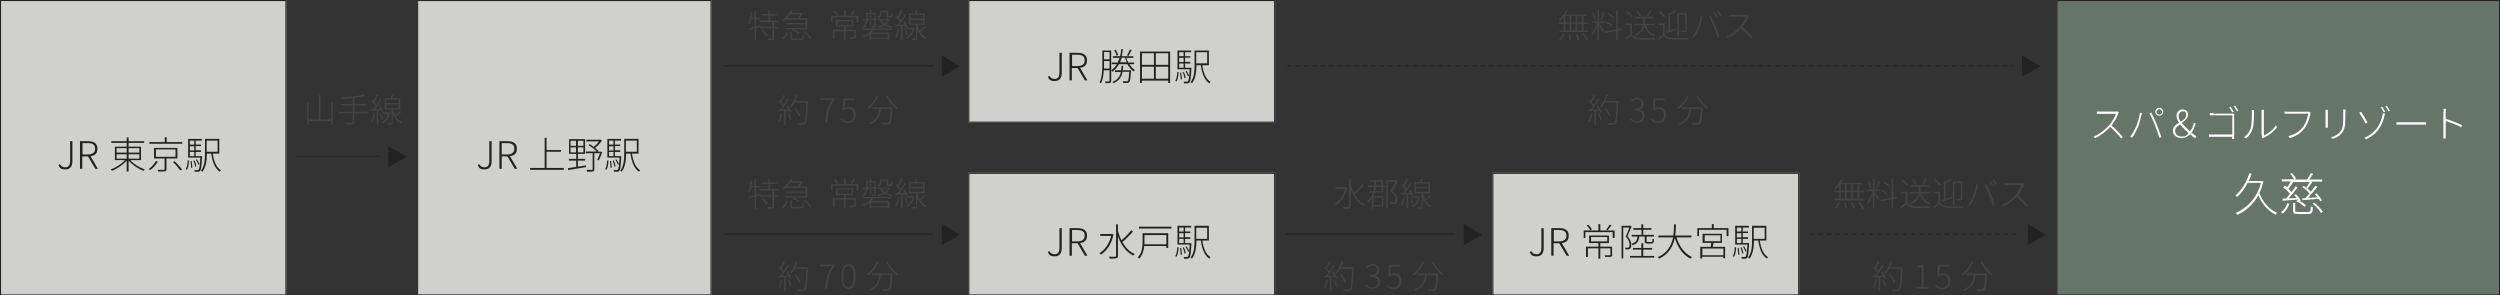 <?xml version="1.0" encoding="UTF-8"?>
<svg id="_レイヤー_1" xmlns="http://www.w3.org/2000/svg" version="1.1" viewBox="0 0 1187.9 140.4">
  <rect x="0" y="0" width="1187.9" height="140.4" fill="#333333" stroke="none"/>
  <!-- Generator: Adobe Illustrator 29.2.1, SVG Export Plug-In . SVG Version: 2.1.0 Build 116)  -->
  <defs>
    <style>
      .st0 {
        fill: #fff;
      }

      .st1 {
        fill: #d0d1cc;
      }

      .st2 {
        fill: #657568;
      }

      .st3 {
        fill: #444;
      }

      .st4 {
        fill: #222;
      }
    </style>
  </defs>
  <g>
    <rect class="st1" x="0" y="0" width="136.1" height="140.4"/>
    <path class="st4" d="M135.6.5v139.4H.5V.5h135.1M136.1,0H0v140.4h136.1V0h0Z"/>
  </g>
  <g>
    <rect class="st1" x="198.2" y="0" width="139.9" height="140.4"/>
    <path class="st4" d="M337.6.5v139.4h-138.9V.5h138.9M338.1,0h-139.9v140.4h139.9V0h0Z"/>
  </g>
  <g>
    <rect class="st2" x="977.1" y="0" width="210.8" height="140.4"/>
    <path class="st4" d="M1187.4.5v139.4h-209.8V.5h209.8M1187.9,0h-210.8v140.4h210.8V0h0Z"/>
  </g>
  <g>
    <path class="st0" d="M1006.5,54.1c-.6,1.7-1.9,3.9-3.2,5.5,2,1.7,4.1,4,5.4,5.5l-.8.7c-1.2-1.6-3.3-3.8-5.2-5.5-2,2.1-4.4,4.1-7.2,5.4l-.7-.8c2.9-1.2,5.5-3.3,7.4-5.4,1.2-1.4,2.7-3.8,3.2-5.4h-7.5c-.6,0-1.6,0-1.6,0v-1.1c.1,0,1.1,0,1.6,0h7.3c.5,0,.8,0,1-.1l.6.5c0,.1-.3.4-.3.6Z"/>
    <path class="st0" d="M1016.8,53.6l1,.2c0,.3-.2.7-.3,1-.2,1-.9,3.8-1.7,5.8-.7,1.6-1.6,3.3-2.7,4.8l-.9-.4c1.1-1.5,2.1-3.4,2.8-4.8.8-1.8,1.5-4.6,1.8-6.6ZM1021.3,53.8l.9-.3c.7,1.3,1.8,3.6,2.6,5.6.8,1.9,1.7,4.6,2.2,6.1l-1,.3c-.4-1.7-1.4-4.2-2.1-6.1-.7-1.8-1.8-4.2-2.6-5.6ZM1026,51.2c1.1,0,1.9.9,1.9,1.9s-.9,1.9-1.9,1.9-1.9-.9-1.9-1.9.9-1.9,1.9-1.9ZM1026,54.5c.7,0,1.3-.6,1.3-1.3s-.6-1.3-1.3-1.3-1.3.6-1.3,1.3.6,1.3,1.3,1.3Z"/>
    <path class="st0" d="M1043,65.7c-.6-.4-1.4-1-2.4-1.9-1,1.1-2.3,1.8-4,1.8-2.4,0-4.1-1.4-4.1-3.5s1.4-2.9,2.9-3.8c-.7-1.1-1.2-2.1-1.2-3.2,0-1.9,1.2-3.1,2.9-3.1s2.6,1.1,2.6,2.5-1.5,2.9-3,3.9c1.1,1.4,2.5,2.8,3.9,4,.9-1.1,1.5-2.4,1.7-3.9h1c-.4,1.7-1,3.2-2,4.5.9.8,1.8,1.4,2.3,1.7l-.5.9ZM1039.9,63.3c-1.4-1.3-2.9-2.7-4-4.2-1.3.9-2.4,1.7-2.4,3.1s1.3,2.7,3.2,2.7,2.3-.6,3.2-1.5ZM1036.2,57.8c1.4-.9,2.6-1.7,2.6-3.2s-.6-1.7-1.6-1.7-2,.9-2,2.2.4,1.8,1,2.7Z"/>
    <path class="st0" d="M1051.6,54h8.8c.4,0,.8,0,1.2,0,0,.4,0,.9,0,1.2v9.3c0,.6,0,1.4,0,1.5h-1c0,0,0-.5,0-1h-9.1c-.8,0-1.4,0-1.9,0v-1.1c.4,0,1.1,0,1.9,0h9.2v-9.1h-8.9c-.6,0-1.5,0-1.8,0v-1.1c.6,0,1.3,0,1.8,0ZM1061.4,53.1l-.7.3c-.4-.7-1-1.8-1.5-2.4l.7-.3c.4.6,1.1,1.7,1.5,2.4ZM1063.6,52.6l-.7.3c-.4-.7-1-1.8-1.5-2.4l.7-.3c.4.6,1.1,1.7,1.5,2.4Z"/>
    <path class="st0" d="M1069.5,60.7c.5-1.7.5-5.4.5-7.3s0-.8-.1-1.1h1.1c0,.3,0,.7,0,1.1,0,1.9,0,5.8-.6,7.6-.5,1.9-1.7,3.6-3.2,4.8l-.9-.6c1.5-1.1,2.6-2.6,3.2-4.5ZM1074.6,64.3v-10.9c0-.6,0-1,0-1.2h1.1c0,.2,0,.6,0,1.2v11c1.8-.8,4.3-2.6,5.7-4.8l.6.8c-1.6,2.2-4.1,4-6.2,5-.3.1-.4.3-.5.3l-.6-.5c0-.3.1-.6.1-.8Z"/>
    <path class="st0" d="M1097.8,54.2c-.4,2-1.3,4.9-2.7,6.7-1.7,2.1-3.6,3.7-7,4.7l-.8-.9c3.4-.9,5.5-2.4,7-4.4,1.3-1.7,2.2-4.5,2.5-6.3h-9.7c-.6,0-1.1,0-1.6,0v-1c.5,0,1,.1,1.6.1h9.4c.2,0,.4,0,.7,0l.7.4c-.1.2-.1.4-.2.7Z"/>
    <path class="st0" d="M1106.1,53.4v6c0,.5,0,1,0,1.3h-1.1c0-.3,0-.8,0-1.3v-6c0-.3,0-.9,0-1.2h1.1c0,.3,0,.9,0,1.2ZM1114.4,53.4v2.5c0,4.6-.5,5.9-1.8,7.5-1.2,1.5-2.9,2.2-4.2,2.6l-.8-.8c1.6-.4,3.2-1.2,4.3-2.5,1.3-1.6,1.5-3.1,1.5-6.8v-2.5c0-.5,0-1,0-1.4h1.1c0,.4,0,.9,0,1.4Z"/>
    <path class="st0" d="M1124.9,58.2l-.9.5c-.7-1.4-2.3-4.1-3-5.1l.9-.5c.8,1.1,2.4,3.9,3,5ZM1132.1,54.8c0-.3.1-.8.1-1l1.1.2c-.1.3-.2.8-.3,1-.8,3.7-2.7,8.4-8.7,11.2l-.9-.7c6.3-2.6,8-7.8,8.6-10.6ZM1133.4,53.1l-.7.3c-.3-.7-1-1.8-1.5-2.4l.7-.3c.4.6,1.1,1.7,1.5,2.4ZM1135.6,52.6l-.7.3c-.4-.7-1-1.8-1.5-2.4l.7-.3c.4.6,1.1,1.7,1.5,2.4Z"/>
    <path class="st0" d="M1141,58.1h10c.9,0,1.5,0,1.8,0v1.1c-.3,0-1,0-1.8,0h-10c-1,0-1.8,0-2.3,0v-1.1c.5,0,1.2,0,2.3,0Z"/>
    <path class="st0" d="M1161.1,53.4c0-.4,0-1.2-.1-1.7h1.2c0,.5-.1,1.3-.1,1.7v3.1c2.4.7,5.7,2,7.8,3l-.4,1c-2-1.1-5.4-2.4-7.4-3,0,3,0,6,0,6.4,0,.6,0,1.4,0,1.9h-1.1c0-.5,0-1.3,0-1.9v-10.5Z"/>
    <path class="st0" d="M1075.5,86.2c-.5,2-1.1,3.8-1.9,5.5,1.5,4.2,4.6,7.9,8.4,9.4-.2.2-.6.6-.7.9-3.6-1.7-6.5-5.1-8.2-9.2-2.5,4.5-6.1,7.5-10,9.3-.2-.3-.5-.7-.8-.9,5.4-2.4,10.1-7,12-14.3h-6.3c-1.4,2.7-3.1,5-5,6.7-.2-.2-.6-.6-.9-.7,3-2.4,5.3-6.3,6.7-10.6l1.1.3c-.4,1.2-.9,2.3-1.4,3.4h6.5c0,0,.7.3.7.3Z"/>
    <path class="st0" d="M1083.8,100.8c1.5-1,2.6-2.7,3.1-4.3l.9.3c-.6,1.7-1.5,3.5-3.1,4.6l-.9-.6ZM1085.7,88.1c.3.2.7.5,1.1.8.6-.8,1.2-1.9,1.7-2.7h-4.3v-1h5.8c-.3-.8-1.1-1.8-1.8-2.6l.8-.4c.8.8,1.7,1.9,2,2.8l-.5.3h6-.3c.6-.9,1.4-2.2,1.8-3.1l1.1.4c-.5.9-1.2,1.9-1.8,2.7h6.1v1h-5l.3.2c-.7,1-1.5,2.2-2.2,3.1.6.5,1.1,1.1,1.5,1.5.8-1,1.6-2.1,2.2-2.9l.9.5c-1.2,1.7-3,3.8-4.5,5.3,1.4,0,3-.2,4.6-.3-.4-.5-.9-1-1.3-1.4l.8-.4c1.1,1,2.2,2.4,2.6,3.4l-.8.4c-.2-.4-.4-.8-.7-1.2-2.8.2-5.6.4-7.7.6l-.2-.9h1.5c.6-.7,1.3-1.4,1.9-2.2-.7-1-2.1-2.3-3.3-3.1l.7-.6c.4.3.7.5,1.1.9.6-.8,1.3-1.9,1.7-2.7h-8.2l.3.2c-.7,1-1.5,2.2-2.2,3.1.5.5,1.1,1,1.4,1.5.8-1,1.4-2,2-2.8l.9.5c-1.2,1.7-2.8,3.8-4.3,5.3,1.2,0,2.6-.2,3.9-.3-.4-.5-.8-.9-1.2-1.3l.8-.4c1,.9,1.9,2.1,2.3,3l-.8.4c-.1-.3-.3-.6-.5-.9-2.7.2-5.3.5-7.3.6v-1c-.1,0,1.6-.1,1.6-.1.6-.6,1.3-1.4,1.9-2.2-.7-.9-2.1-2.2-3.3-3l.7-.6ZM1096.7,100.7c1.1,0,1.2-.3,1.3-2.6.3.2.7.3,1,.4-.1,2.6-.5,3.2-2.2,3.2h-4.7c-2,0-2.5-.3-2.5-1.6v-3.7h1v3.7c0,.5.2.6,1.5.6h4.6ZM1091.7,95c1.5.6,3.2,1.7,4,2.6l-.7.7c-.8-.9-2.5-2-3.9-2.7l.7-.6ZM1099.5,96.2c1.7,1.2,3.4,3.1,4.2,4.4l-.9.6c-.7-1.4-2.4-3.2-4.1-4.5l.8-.5Z"/>
  </g>
  <g>
    <rect class="st4" x="140.6" y="74" width="39.7" height=".5"/>
    <polygon class="st4" points="193.2 74.5 184.5 69.4 184.5 79.5 193.2 74.5"/>
  </g>
  <g>
    <rect class="st4" x="344.1" y="31" width="99.2" height=".5"/>
    <polygon class="st4" points="456.2 31.5 447.5 26.4 447.5 36.5 456.2 31.5"/>
  </g>
  <g>
    <path class="st3" d="M158.2,48.7v10.3s-.8,0-.8,0v-1.4s-10.7,0-10.7,0v1.4s-.8,0-.8,0v-10.4s.7,0,.7,0v8.2s4.9,0,4.9,0v-11.6s.8,0,.8,0v11.6s5.1,0,5.1,0v-8.2s.8,0,.8,0Z"/>
    <path class="st3" d="M174.9,53.9h-6.6s0,4.1,0,4.1c0,.7-.2.9-.7,1.1-.5.1-1.4.2-3.2.1,0-.2-.2-.5-.3-.8,1.4,0,2.6,0,3,0,.3,0,.5-.1.5-.5v-4.1s-6.6,0-6.6,0v-.7s6.6,0,6.6,0v-3s-5.6,0-5.6,0v-.7s5.6,0,5.6,0v-2.8c-1.8.2-3.7.3-5.3.4,0-.2-.1-.5-.2-.7,3.7-.2,8.4-.6,10.7-1.4l.6.6c-1.3.4-3.1.7-5,1v2.9s5.8,0,5.8,0v.7s-5.8,0-5.8,0v3s6.6,0,6.6,0v.7Z"/>
    <path class="st3" d="M179.7,52.5v6.7s-.7,0-.7,0v-6.7c-1,0-1.9.1-2.7.1v-.7c0,0,1,0,1,0,.4-.4.8-1,1.1-1.5-.5-.7-1.3-1.7-2.1-2.3l.4-.5c.2.2.4.3.6.5.6-.9,1.2-2.2,1.6-3.1l.7.3c-.5,1.1-1.2,2.4-1.8,3.3.4.4.8.9,1.1,1.3.7-1.1,1.4-2.2,1.8-3.1l.7.3c-.9,1.5-2.2,3.5-3.3,4.8.9,0,1.8,0,2.8-.1-.3-.5-.6-1.1-.9-1.5l.6-.2c.7,1,1.3,2.3,1.6,3.2l-.6.3c0-.3-.2-.7-.4-1.1h-1.5ZM178,54c-.3,1.5-.6,3-1.1,4-.1,0-.5-.2-.6-.3.6-1,.9-2.4,1.1-3.8h.7ZM181.1,53.8c.4.9.8,2.1.9,2.9l-.6.2c0-.8-.4-2-.8-2.9l.6-.2ZM185.3,53.7c-.6,2.5-1.8,4.1-3.4,4.9,0-.2-.3-.4-.5-.6,1.4-.7,2.5-2,3.1-3.9h-2.5s0-.7,0-.7h2.8s.1,0,.1,0l.4.2ZM190.6,53.3c-.8.7-1.8,1.6-2.6,2.1.7,1.1,1.7,2,3,2.6-.1.1-.4.4-.5.6-2.1-1-3.2-2.8-3.9-4.4v4.1c0,.5,0,.7-.4.8-.3.1-.9.1-1.9.1,0-.2-.1-.5-.2-.7.8,0,1.5,0,1.7,0,.2,0,.3,0,.3-.2v-6.3s-3.3,0-3.3,0v-5.3s2.6,0,2.6,0c.3-.5.5-1.2.7-1.7l.8.2c-.2.5-.5,1-.7,1.5h4s0,5.3,0,5.3h-3.4s0,.2,0,.2c.2.9.5,1.8,1,2.7.8-.6,1.7-1.4,2.3-2.1l.6.4ZM183.4,49h6s0-1.7,0-1.7h-6s0,1.7,0,1.7ZM183.4,51.4h6s0-1.7,0-1.7h-6s0,1.7,0,1.7Z"/>
  </g>
  <g>
    <rect class="st1" x="460.1" y="0" width="145.8" height="58.3"/>
    <path class="st4" d="M605.4.5v57.3h-144.8V.5h144.8M605.9,0h-145.8v58.3h145.8V0h0Z"/>
  </g>
  <g>
    <path class="st4" d="M497.8,36.5l.8-.5c.6,1.1,1.4,1.5,2.5,1.5,1.5,0,2.3-.9,2.3-3v-9.4h1.1v9.5c0,2.2-.9,3.9-3.3,3.9s-2.6-.7-3.3-2Z"/>
    <path class="st4" d="M508.3,25.1h3.8c2.6,0,4.4,1,4.4,3.5s-1.3,3.3-3.3,3.6l3.5,6h-1.2l-3.5-5.9h-2.7v5.9h-1.1v-13.1ZM511.9,31.4c2.3,0,3.5-.9,3.5-2.8s-1.3-2.6-3.5-2.6h-2.5v5.4h2.5Z"/>
    <path class="st4" d="M528,38.4c0,.5-.2.8-.5,1-.4.1-1,.1-2.2.1,0-.2-.2-.6-.3-.8.9,0,1.7,0,1.9,0,.2,0,.3,0,.3-.3v-5h-2.7c-.1,2.1-.5,4.4-1.3,6.2-.2-.1-.5-.3-.7-.4,1.2-2.6,1.3-6.2,1.3-8.8v-6.4h4.2v14.5ZM527.2,32.6v-3.6h-2.6v1.3c0,.7,0,1.5,0,2.3h2.6ZM524.6,24.7v3.5h2.6v-3.5h-2.6ZM536.6,30.4c.7,1.2,1.7,2.3,2.7,2.9-.2.1-.5.4-.6.7-1.2-.8-2.2-2-3-3.5h-4c-.8,1.4-1.8,2.6-3.1,3.6-.1-.2-.4-.5-.6-.7,1.1-.8,2-1.7,2.7-2.9h-2.4v-.8h2.8c.3-.7.6-1.4.9-2.2h-3.2v-.8h3.4c.3-1,.5-2.2.6-3.4h.8c-.2,1.3-.4,2.4-.6,3.4h5.5v.8h-3.3c.2.8.5,1.5.9,2.2h2.8v.8h-2.3ZM537.4,33.4s0,.3,0,.4c-.2,3.5-.4,4.7-.8,5.2-.2.3-.5.3-.9.4-.4,0-1.2,0-2,0,0-.2-.1-.6-.3-.8.8,0,1.6,0,1.9,0s.4,0,.6-.2c.3-.3.5-1.4.7-4.3h-3.2c-.5,2.5-1.6,4.3-4.3,5.4-.1-.2-.4-.5-.5-.6,2.4-.9,3.5-2.5,4-4.7h-2.8v-.8h2.9c.1-.7.2-1.4.2-2.1h.8c0,.8-.1,1.5-.2,2.1h3.9ZM530.6,26.5c-.2-.7-.6-1.8-1.2-2.6l.7-.3c.5.8,1.1,1.9,1.2,2.6l-.8.3ZM535.4,29.6c-.3-.7-.6-1.5-.8-2.2h-1.6c-.2.8-.5,1.5-.8,2.2h3.2ZM537.7,23.8c-.5.9-1.1,2.1-1.5,2.8l-.7-.3c.5-.8,1.1-2,1.4-2.8l.9.3Z"/>
    <path class="st4" d="M556,24.5v14.9h-.9v-1.1h-12.5v1.1h-.9v-14.9h14.2ZM542.6,25.3v5.5h5.7v-5.5h-5.7ZM542.6,37.4h5.7v-5.7h-5.7v5.7ZM555.1,25.3h-5.9v5.5h5.9v-5.5ZM555.1,37.4v-5.7h-5.9v5.7h5.9Z"/>
    <path class="st4" d="M558.5,38.3c.6-.9.8-2.6.9-4.1h.6c0,1.7-.3,3.5-1,4.5l-.6-.3ZM566.1,32.2s0,.3,0,.4c-.2,4.5-.5,6-.9,6.6-.3.3-.5.4-.9.4-.3,0-1,0-1.7,0,0-.2,0-.5-.2-.8.7,0,1.4,0,1.6,0s.4,0,.5-.2c.3-.4.6-1.8.8-5.7h-5.8v-8.9h6.5v.8h-2.9v1.9h2.5v.7h-2.5v2h2.5v.8h-2.5v2h2.9ZM560.3,24.8v1.9h2.1v-1.9h-2.1ZM562.4,27.5h-2.1v2h2.1v-2ZM560.3,32.2h2.1v-2h-2.1v2ZM561.2,34.4c.2,1,.4,2.4.4,3.3h-.6c0-.8-.1-2.1-.3-3.2h.6ZM562.5,34.1c.4.9.8,2.1.9,2.9l-.6.2c0-.8-.5-2-.8-2.9h.5ZM564.5,36.3c-.2-.7-.7-1.6-1.2-2.4l.5-.2c.5.7,1,1.7,1.2,2.3l-.5.3ZM571.3,31c.5,3.6,1.7,6.6,3.9,7.9-.2.2-.5.5-.6.7-2.3-1.6-3.5-4.7-4-8.6h-2.1c0,2.7-.3,6.2-2.1,8.6-.1-.2-.5-.4-.7-.5,1.8-2.3,1.9-5.7,1.9-8.3v-6.8h6.8v7h-3.1ZM568.4,24.8v5.3h5.2v-5.3h-5.2Z"/>
  </g>
  <g>
    <rect class="st1" x="460.1" y="82.1" width="145.8" height="58.3"/>
    <path class="st4" d="M605.4,82.6v57.3h-144.8v-57.3h144.8M605.9,82.1h-145.8v58.3h145.8v-58.3h0Z"/>
  </g>
  <g>
    <path class="st4" d="M497.8,119.8l.8-.5c.6,1.1,1.4,1.5,2.5,1.5,1.5,0,2.3-.9,2.3-3v-9.4h1.1v9.5c0,2.2-.9,3.9-3.3,3.9s-2.6-.7-3.3-2Z"/>
    <path class="st4" d="M508.3,108.4h3.8c2.6,0,4.4,1,4.4,3.5s-1.3,3.3-3.3,3.6l3.5,6h-1.2l-3.5-5.9h-2.7v5.9h-1.1v-13.1ZM511.9,114.7c2.3,0,3.5-.9,3.5-2.8s-1.3-2.6-3.5-2.6h-2.5v5.4h2.5Z"/>
    <path class="st4" d="M529.1,111.5c-1,4.6-3.3,7.8-6,9.5-.1-.2-.5-.5-.7-.7,2.5-1.5,4.6-4.3,5.6-8.2h-5.2v-.9h5.7s.6.2.6.2ZM538.3,110.1c-1.4,1.6-3.4,3.6-5,4.9,1.5,2.6,3.4,4.7,5.9,5.7-.2.2-.5.5-.7.7-3.4-1.5-5.8-5-7.3-9.1v9.2c0,.8-.2,1.1-.7,1.2-.5.1-1.5.2-3.2.2,0-.2-.2-.6-.4-.9,1.4,0,2.5,0,2.9,0,.4,0,.5-.1.5-.5v-14.9h.9v3.2c.4,1.5,1,3.1,1.7,4.4,1.5-1.3,3.5-3.3,4.6-4.8l.8.6Z"/>
    <path class="st4" d="M555.1,117.8h-.9v-.9h-10.5c-.2,2.1-.8,4.3-2.4,6-.1-.2-.5-.5-.7-.6,2.1-2.1,2.3-5.1,2.3-7.4v-4.1h12.2v7ZM556.6,107.7v.9h-15.4v-.9h15.4ZM543.8,111.7v3.3c0,.3,0,.7,0,1.1h10.4v-4.4h-10.4Z"/>
    <path class="st4" d="M558.5,121.6c.6-.9.8-2.6.9-4.1h.6c0,1.7-.3,3.5-1,4.5l-.6-.3ZM566.1,115.5s0,.3,0,.4c-.2,4.5-.5,6-.9,6.6-.3.3-.5.4-.9.4-.3,0-1,0-1.7,0,0-.2,0-.5-.2-.8.7,0,1.4,0,1.6,0s.4,0,.5-.2c.3-.4.6-1.8.8-5.7h-5.8v-8.9h6.5v.8h-2.9v1.9h2.5v.7h-2.5v2h2.5v.8h-2.5v2h2.9ZM560.3,108.1v1.9h2.1v-1.9h-2.1ZM562.4,110.8h-2.1v2h2.1v-2ZM560.3,115.5h2.1v-2h-2.1v2ZM561.2,117.7c.2,1,.4,2.4.4,3.3h-.6c0-.8-.1-2.1-.3-3.2h.6ZM562.5,117.4c.4.9.8,2.1.9,2.9l-.6.2c0-.8-.5-2-.8-2.9h.5ZM564.5,119.6c-.2-.7-.7-1.6-1.2-2.4l.5-.2c.5.7,1,1.7,1.2,2.3l-.5.3ZM571.3,114.3c.5,3.6,1.7,6.6,3.9,7.9-.2.2-.5.5-.6.7-2.3-1.6-3.5-4.7-4-8.6h-2.1c0,2.7-.3,6.2-2.1,8.6-.1-.2-.5-.4-.7-.5,1.8-2.3,1.9-5.7,1.9-8.3v-6.8h6.8v7h-3.1ZM568.4,108.2v5.3h5.2v-5.3h-5.2Z"/>
  </g>
  <g>
    <rect class="st1" x="709.1" y="82.1" width="145.8" height="58.3"/>
    <path class="st4" d="M854.4,82.6v57.3h-144.8v-57.3h144.8M854.9,82.1h-145.8v58.3h145.8v-58.3h0Z"/>
  </g>
  <g>
    <path class="st4" d="M726.8,119.8l.8-.5c.6,1.1,1.4,1.5,2.5,1.5,1.5,0,2.3-.9,2.3-3v-9.4h1.1v9.5c0,2.2-.9,3.9-3.3,3.9s-2.6-.7-3.3-2Z"/>
    <path class="st4" d="M737.2,108.4h3.8c2.6,0,4.4,1,4.4,3.5s-1.3,3.3-3.3,3.6l3.5,6h-1.2l-3.5-5.9h-2.7v5.9h-1.1v-13.1ZM740.8,114.7c2.3,0,3.5-.9,3.5-2.8s-1.3-2.6-3.5-2.6h-2.5v5.4h2.5Z"/>
    <path class="st4" d="M767.2,109.5v3.6h-.9v-2.8h-13v2.8h-.8v-3.6h7v-3h.9v3h6.8ZM766.1,121c0,.6-.1.8-.6,1-.5.1-1.4.1-2.8.1,0-.3-.2-.5-.3-.8,1.2,0,2.2,0,2.5,0,.3,0,.3,0,.3-.3v-3h-4.8v4.9h-.9v-4.9h-5v4.1h-.9v-4.9h5.9v-1.7h-4.4v-3.6h9.4v3.6h-4.1v1.7h5.6v3.8ZM755.6,109.4c-.3-.6-1-1.6-1.6-2.3l.8-.3c.6.7,1.3,1.6,1.6,2.2l-.8.4ZM756,114.7h7.7v-2.1h-7.7v2.1ZM765.7,107.1c-.6.8-1.3,1.7-1.8,2.3l-.7-.3c.5-.6,1.3-1.7,1.7-2.4l.8.4Z"/>
    <path class="st4" d="M775.2,107.7c-.6,1.4-1.3,3.2-1.9,4.6,1.4,1.5,1.8,2.8,1.8,4s-.2,1.6-.6,1.9c-.2.1-.5.2-.9.3-.4,0-.8,0-1.2,0,0-.2-.1-.6-.3-.8.5,0,.9,0,1.2,0,.3,0,.5,0,.6-.2.3-.2.4-.8.4-1.3,0-1-.4-2.3-1.8-3.8.6-1.4,1.3-3,1.7-4.3h-2.9v14.7h-.8v-15.5h4.3s.6.3.6.3ZM786,121.6v.8h-11.5v-.8h5.4v-3h-4v-.8h4v-2.2h.9v2.2h4.2v.8h-4.2v3h5.2ZM779.9,109.2h-3.8v-.8h3.8v-1.8h.9v1.8h3.9v.8h-3.9v2.4h5.1v.8h-3.5v2.2c0,.3,0,.4.6.4h1.7c.4,0,.5-.2.5-1.6.2.1.5.2.7.3,0,1.6-.3,2-1.2,2h-1.9c-1,0-1.3-.2-1.3-1.1v-2.2h-2.6c-.2,2.2-.9,3.4-3.2,4.1,0-.2-.3-.5-.5-.7,2.1-.6,2.7-1.5,2.9-3.4h-2.8v-.8h4.7v-2.4Z"/>
    <path class="st4" d="M796.6,112.8c1.3,4.2,3.8,7.7,7.3,9.3-.2.2-.5.6-.6.8-3.6-1.7-6.1-5.3-7.5-9.8-.8,3.7-2.7,7.7-7.5,9.8-.1-.2-.4-.5-.6-.7,4.7-2,6.5-5.8,7.3-9.4h-7v-.9h7.1c.3-2.1.3-4,.3-5.3h.9c0,1.4,0,3.3-.3,5.3h7.7v.9h-7.1Z"/>
    <path class="st4" d="M821.3,108.4v3.8h-.9v-3h-13.1v3h-.8v-3.8h6.9v-1.9h.9v1.9h7.1ZM814.2,115.4c-.1.6-.2,1.3-.4,1.9h5.9v5.4h-.9v-.7h-10v.8h-.9v-5.5h5c0-.6.2-1.3.2-1.9h-4.1v-4.3h9.2v4.3h-4.2ZM818.9,118.1h-10v3.2h10v-3.2ZM810,114.6h7.5v-2.8h-7.5v2.8Z"/>
    <path class="st4" d="M823.4,121.6c.6-.9.8-2.6.9-4.1h.6c0,1.7-.3,3.5-1,4.5l-.6-.3ZM831.1,115.5s0,.3,0,.4c-.2,4.5-.5,6-.9,6.6-.3.3-.5.4-.9.4-.3,0-1,0-1.7,0,0-.2,0-.5-.2-.8.7,0,1.4,0,1.6,0s.4,0,.5-.2c.3-.4.6-1.8.8-5.7h-5.8v-8.9h6.5v.8h-2.9v1.9h2.5v.7h-2.5v2h2.5v.8h-2.5v2h2.9ZM825.3,108.1v1.9h2.1v-1.9h-2.1ZM827.4,110.8h-2.1v2h2.1v-2ZM825.3,115.5h2.1v-2h-2.1v2ZM826.1,117.7c.2,1,.4,2.4.4,3.3h-.6c0-.8-.1-2.1-.3-3.2h.6ZM827.5,117.4c.4.9.8,2.1.9,2.9l-.6.2c0-.8-.5-2-.8-2.9h.5ZM829.4,119.6c-.2-.7-.7-1.6-1.2-2.4l.5-.2c.5.7,1,1.7,1.2,2.3l-.5.3ZM836.2,114.3c.5,3.6,1.7,6.6,3.9,7.9-.2.2-.5.5-.6.7-2.3-1.6-3.5-4.7-4-8.6h-2.1c0,2.7-.3,6.2-2.1,8.6-.1-.2-.5-.4-.7-.5,1.8-2.3,1.9-5.7,1.9-8.3v-6.8h6.8v7h-3.1ZM833.3,108.2v5.3h5.2v-5.3h-5.2Z"/>
  </g>
  <g>
    <path class="st4" d="M27.7,78.5l.8-.5c.6,1.1,1.4,1.5,2.5,1.5,1.5,0,2.3-.9,2.3-3v-9.4h1.1v9.5c0,2.2-.9,3.9-3.3,3.9s-2.6-.7-3.3-2Z"/>
    <path class="st4" d="M38.1,67.1h3.8c2.6,0,4.4,1,4.4,3.5s-1.3,3.3-3.3,3.6l3.5,6h-1.2l-3.5-5.9h-2.7v5.9h-1.1v-13.1ZM41.7,73.4c2.3,0,3.5-.9,3.5-2.8s-1.3-2.6-3.5-2.6h-2.5v5.4h2.5Z"/>
    <path class="st4" d="M61.9,76.1c1.7,1.9,4.5,3.6,6.9,4.4-.2.2-.5.5-.6.7-2.4-.9-5.4-2.9-7.1-4.9v5.2h-.9v-5.2c-1.7,2-4.6,3.9-7,4.9-.1-.2-.4-.6-.6-.7,2.4-.8,5.1-2.6,6.8-4.4h-4.8v-6.4h5.6v-1.8h-7.3v-.8h7.3v-1.8h.9v1.8h7.4v.8h-7.4v1.8h5.9v6.4h-5.1ZM55.4,72.5h4.8v-2.1h-4.8v2.1ZM55.4,75.4h4.8v-2.1h-4.8v2.1ZM61.1,70.4v2.1h5.1v-2.1h-5.1ZM66.2,73.3h-5.1v2.1h5.1v-2.1Z"/>
    <path class="st4" d="M75,76.8c-.8,1.4-2.2,3-3.6,4-.2-.2-.5-.4-.7-.5,1.4-1,2.7-2.5,3.4-3.8l.9.3ZM86.5,68.3h-15.5v-.8h7.3v-2.3h.9v2.3h7.4v.8ZM79.1,75.3v5.1c0,.6-.2.9-.7,1-.5.1-1.5.1-3.2.1,0-.2-.2-.6-.3-.8,1.4,0,2.5,0,2.9,0,.3,0,.4-.1.4-.3v-5.1h-5v-5h11.1v5h-5.2ZM74.1,74.5h9.3v-3.5h-9.3v3.5ZM83,76.6c1.2,1.2,2.8,2.9,3.5,3.9l-.8.5c-.7-1-2.2-2.8-3.5-4l.8-.4Z"/>
    <path class="st4" d="M88.3,80.3c.6-.9.8-2.6.9-4.1h.6c0,1.7-.3,3.5-1,4.5l-.6-.3ZM96,74.2s0,.3,0,.4c-.2,4.5-.5,6-.9,6.6-.3.3-.5.4-.9.4-.3,0-1,0-1.7,0,0-.2,0-.5-.2-.8.7,0,1.4,0,1.6,0s.4,0,.5-.2c.3-.4.6-1.8.8-5.7h-5.8v-8.9h6.5v.8h-2.9v1.9h2.5v.7h-2.5v2h2.5v.8h-2.5v2h2.9ZM90.2,66.8v1.9h2.1v-1.9h-2.1ZM92.3,69.5h-2.1v2h2.1v-2ZM90.2,74.2h2.1v-2h-2.1v2ZM91,76.4c.2,1,.4,2.4.4,3.3h-.6c0-.8-.1-2.1-.3-3.2h.6ZM92.4,76.1c.4.9.8,2.1.9,2.9l-.6.2c0-.8-.5-2-.8-2.9h.5ZM94.3,78.3c-.2-.7-.7-1.6-1.2-2.4l.5-.2c.5.7,1,1.7,1.2,2.3l-.5.3ZM101.1,73c.5,3.6,1.7,6.6,3.9,7.9-.2.2-.5.5-.6.7-2.3-1.6-3.5-4.7-4-8.6h-2.1c0,2.7-.3,6.2-2.1,8.6-.1-.2-.5-.4-.7-.5,1.8-2.3,1.9-5.7,1.9-8.3v-6.8h6.8v7h-3.1ZM98.2,66.8v5.3h5.2v-5.3h-5.2Z"/>
  </g>
  <g>
    <path class="st4" d="M226.9,78.5l.8-.5c.6,1.1,1.4,1.5,2.5,1.5,1.5,0,2.3-.9,2.3-3v-9.4h1.1v9.5c0,2.2-.9,3.9-3.3,3.9s-2.6-.7-3.3-2Z"/>
    <path class="st4" d="M237.4,67.1h3.8c2.6,0,4.4,1,4.4,3.5s-1.3,3.3-3.3,3.6l3.5,6h-1.2l-3.5-5.9h-2.7v5.9h-1.1v-13.1ZM240.9,73.4c2.3,0,3.5-.9,3.5-2.8s-1.3-2.6-3.5-2.6h-2.5v5.4h2.5Z"/>
    <path class="st4" d="M267.9,79.8v.9h-16v-.9h6.9v-14.3h.9v5.8h6.9v.8h-6.9v7.7h8.2Z"/>
    <path class="st4" d="M274.6,79.2c1.3-.2,2.6-.4,3.9-.6v.8c-3.1.5-6.4,1-8.6,1.4v-.9c.9-.1,2.3-.4,3.9-.6v-3h-3.5v-.8h3.5v-2.4h-3.4v-7h7.6v7h-3.4v2.4h3.4v.8h-3.4v2.9ZM271.1,69.3h2.6v-2.4h-2.6v2.4ZM271.1,72.4h2.6v-2.4h-2.6v2.4ZM277.2,66.9h-2.6v2.4h2.6v-2.4ZM277.2,70h-2.6v2.4h2.6v-2.4ZM286.2,72.1c-.5,1.4-1.1,3.1-1.7,4.1l-.7-.3c.4-.8.9-2,1.3-3.1h-2.7v7.6c0,.6-.1.9-.6,1-.5.2-1.4.2-2.8.2,0-.3-.2-.6-.3-.9,1.2,0,2.2,0,2.5,0,.3,0,.4,0,.4-.4v-7.5h-3.2v-.8h5.1c-.9-1-2.5-2.3-3.9-3l.6-.5c.6.3,1.3.8,1.9,1.3.9-.7,1.9-1.7,2.5-2.6h-6v-.8h6.8s.6.4.6.4c-.8,1.3-2.1,2.6-3.3,3.5.7.5,1.3,1.1,1.7,1.5l-.3.3h1.6s.6.2.6.2Z"/>
    <path class="st4" d="M287.6,80.3c.6-.9.8-2.6.9-4.1h.6c0,1.7-.3,3.5-1,4.5l-.6-.3ZM295.2,74.2s0,.3,0,.4c-.2,4.5-.5,6-.9,6.6-.3.3-.5.4-.9.4-.3,0-1,0-1.7,0,0-.2,0-.5-.2-.8.7,0,1.4,0,1.6,0s.4,0,.5-.2c.3-.4.6-1.8.8-5.7h-5.8v-8.9h6.5v.8h-2.9v1.9h2.5v.7h-2.5v2h2.5v.8h-2.5v2h2.9ZM289.4,66.8v1.9h2.1v-1.9h-2.1ZM291.5,69.5h-2.1v2h2.1v-2ZM289.4,74.2h2.1v-2h-2.1v2ZM290.3,76.4c.2,1,.4,2.4.4,3.3h-.6c0-.8-.1-2.1-.3-3.2h.6ZM291.6,76.1c.4.9.8,2.1.9,2.9l-.6.2c0-.8-.5-2-.8-2.9h.5ZM293.6,78.3c-.2-.7-.7-1.6-1.2-2.4l.5-.2c.5.7,1,1.7,1.2,2.3l-.5.3ZM300.3,73c.5,3.6,1.7,6.6,3.9,7.9-.2.2-.5.5-.6.7-2.3-1.6-3.5-4.7-4-8.6h-2.1c0,2.7-.3,6.2-2.1,8.6-.1-.2-.5-.4-.7-.5,1.8-2.3,1.9-5.7,1.9-8.3v-6.8h6.8v7h-3.1ZM297.4,66.8v5.3h5.2v-5.3h-5.2Z"/>
  </g>
  <g>
    <path class="st3" d="M359.3,13.2v6s-.7,0-.7,0v-5.8s-2.8.9-2.8.9l-.2-.7c.8-.2,1.9-.5,3-.9v-3.7s-1.7,0-1.7,0c-.2.9-.5,1.8-.8,2.5-.1-.1-.5-.3-.6-.3.6-1.4,1-3.4,1.2-5.3h.7c0,.9-.2,1.7-.4,2.5h1.5s0-3.3,0-3.3h.7s0,3.3,0,3.3h1.8s0,.7,0,.7h-1.8s0,3.5,0,3.5l2-.6v.7c.1,0-2,.7-2,.7ZM367.8,10.6v2.2s2,0,2,0v.7s-2,0-2,0v4.6c0,.6-.1.8-.5.9-.4.1-1.2.1-2.4.1,0-.2-.1-.5-.3-.8,1.1,0,1.9,0,2.2,0,.3,0,.3,0,.3-.3v-4.6s-6,0-6,0v-.7s6,0,6,0v-2.2s-6.2,0-6.2,0v-.7s4.2,0,4.2,0v-2.4s-3.3,0-3.3,0v-.7s3.3,0,3.3,0v-1.9s.7,0,.7,0v1.9s3.3,0,3.3,0v.7s-3.3,0-3.3,0v2.4s4.1,0,4.1,0v.7s-2.1,0-2.1,0ZM362.6,14.3c.8.8,1.7,1.8,2.1,2.6l-.6.4c-.4-.8-1.2-1.9-2.1-2.6l.6-.3Z"/>
    <path class="st3" d="M371.5,18.2c1.2-.7,1.9-1.9,2.2-3l.7.2c-.4,1.3-1,2.6-2.3,3.3l-.6-.4ZM373.5,9c-.4.4-.9.8-1.4,1.1-.1-.2-.3-.4-.5-.5,2.1-1.4,3.5-3.3,4.2-4.8h.8c-.2.5-.4.9-.6,1.3h4.8s.1,0,.1,0l.5.3c-.4.7-.9,1.5-1.4,2.2h3.6s0,5.3,0,5.3h-10.4s0-.6,0-.6h9.6s0-1.7,0-1.7h-9.2s0-.6,0-.6h9.2s0-1.7,0-1.7h-9.3s0-.2,0-.2ZM375.4,6.8c-.4.6-.9,1.2-1.5,1.8h5.2c.4-.5.9-1.2,1.2-1.8h-4.8ZM380.4,18.3c.7,0,.8-.2.9-1.9.2.1.5.2.7.3,0,1.9-.4,2.3-1.5,2.3h-3.2c-1.4,0-1.7-.2-1.8-1.1v-2.6s.7,0,.7,0v2.6c0,.4.2.5,1,.5h3.1ZM379.4,16.1c-.6-.6-1.8-1.3-2.9-1.7l.5-.5c1.1.4,2.3,1.1,2.9,1.6l-.5.6ZM382.6,14.9c1.2.9,2.4,2.2,3,3.2l-.7.4c-.6-.9-1.8-2.3-3-3.2l.6-.4Z"/>
    <path class="st3" d="M407.8,7.5v3.1s-.8,0-.8,0v-2.4s-11.4,0-11.4,0v2.4s-.7,0-.7,0v-3.1s6.1,0,6.1,0v-2.6s.8,0,.8,0v2.6s6,0,6,0ZM406.8,17.5c0,.5-.1.7-.5.8-.4.1-1.2.1-2.5.1,0-.2-.2-.5-.3-.7,1.1,0,1.9,0,2.2,0,.2,0,.3,0,.3-.3v-2.6s-4.2,0-4.2,0v4.3s-.8,0-.8,0v-4.3s-4.4,0-4.4,0v3.6s-.8,0-.8,0v-4.3s5.2,0,5.2,0v-1.5s-3.8,0-3.8,0v-3.1s8.2,0,8.2,0v3.1s-3.6,0-3.6,0v1.5s4.9,0,4.9,0v3.3ZM397.6,7.4c-.3-.5-.9-1.4-1.4-2l.7-.3c.5.6,1.1,1.4,1.4,2l-.7.3ZM398,12h6.7s0-1.9,0-1.9h-6.7s0,1.9,0,1.9ZM406.4,5.3c-.5.7-1.1,1.5-1.6,2l-.6-.3c.5-.6,1.1-1.5,1.4-2.1l.7.3Z"/>
    <path class="st3" d="M409.9,9.2c.5,0,1,0,1.6,0v-3.1s1.6,0,1.6,0c.2-.4.3-.9.4-1.3l.8.2c-.2.4-.3.8-.5,1.1h2.3s0,2.8,0,2.8h.6s0,.6,0,.6h-.6s0,2.9,0,2.9c0,.4,0,.6-.3.7-.3.1-.8.1-1.5.1,0-.2-.1-.5-.3-.7.6,0,1.1,0,1.2,0,.2,0,.2,0,.2-.2v-2.8c-1.2,0-2.3.2-3.4.3,0,1.2-.4,2.6-1.7,3.5,0-.1-.3-.3-.5-.4,1.2-.9,1.5-2,1.6-3.1h-1.6c0,.1,0-.5,0-.5ZM410.3,13.6h13.4s0,.6,0,.6h-8.7c-.3.5-.7.9-1.1,1.3h8.7s0,3.5,0,3.5h-.8s0-.5,0-.5h-7.9s0,.6,0,.6h-.8s0-2.9,0-2.9c-.9.7-1.8,1.3-2.7,1.7,0-.1-.3-.4-.5-.6,1.6-.7,3.3-1.8,4.3-3.1h-3.9s0-.6,0-.6ZM412.2,9.1c1,0,2.2-.2,3.4-.2v-2.2s-3.4,0-3.4,0v2.4ZM413.5,7.1c.3.4.5,1,.6,1.4l-.6.2c0-.4-.3-1-.6-1.4l.5-.2ZM413.4,12.2v-2.1s.6,0,.6,0v2.1s-.6,0-.6,0ZM413.9,16.2v1.7s7.9,0,7.9,0v-1.7s-7.9,0-7.9,0ZM423,9.1c-.4,1-1.2,1.9-2.1,2.5.9.5,2,.9,3.2,1.1-.2.2-.4.4-.5.6-1.2-.3-2.4-.7-3.4-1.3-1,.6-2.1,1-3.2,1.2,0-.2-.2-.4-.4-.6,1-.2,2.1-.5,3-1-.7-.5-1.2-1.1-1.6-1.8h.4c0-.1-1.2-.1-1.2-.1v-.6s5.1,0,5.1,0h.1s.4.1.4.1ZM418.9,6.4c0,.8-.3,1.7-1.6,2.3,0-.1-.3-.4-.5-.5,1.2-.5,1.4-1.2,1.4-1.9v-1.1s3.8,0,3.8,0v2.2c0,.2,0,.3.3.3h.8c.3,0,.3-.1.3-1.3.1.1.4.2.6.3,0,1.4-.2,1.7-.9,1.7h-1c-.7,0-.9-.2-.9-.9v-1.6s-2.4,0-2.4,0v.5ZM418.7,9.6c.4.6.9,1.2,1.6,1.6.7-.4,1.3-1,1.7-1.6h-3.2Z"/>
    <path class="st3" d="M428.9,12.4v6.7s-.7,0-.7,0v-6.7c-1,0-1.9.1-2.7.1v-.7c0,0,1,0,1,0,.4-.4.8-1,1.1-1.5-.5-.7-1.3-1.7-2.1-2.3l.4-.5c.2.2.4.3.6.5.6-.9,1.2-2.2,1.6-3.1l.7.3c-.5,1.1-1.2,2.4-1.8,3.3.4.4.8.9,1.1,1.3.7-1.1,1.4-2.2,1.8-3.1l.7.3c-.9,1.5-2.2,3.5-3.3,4.8.9,0,1.8,0,2.8-.1-.3-.5-.6-1.1-.9-1.5l.6-.2c.7,1,1.3,2.3,1.6,3.2l-.6.3c0-.3-.2-.7-.4-1.1h-1.5ZM427.2,13.8c-.3,1.5-.6,3-1.1,4-.1,0-.5-.2-.6-.3.6-1,.9-2.4,1.1-3.8h.7ZM430.3,13.6c.4.9.8,2.1.9,2.9l-.6.2c0-.8-.4-2-.8-2.9l.6-.2ZM434.5,13.5c-.6,2.5-1.8,4.1-3.4,4.9,0-.2-.3-.4-.5-.6,1.4-.7,2.5-2,3.1-3.9h-2.5s0-.7,0-.7h2.8s.1,0,.1,0l.4.2ZM439.8,13.1c-.8.7-1.8,1.6-2.6,2.1.7,1.1,1.7,2,3,2.6-.1.1-.4.4-.5.6-2.1-1-3.2-2.8-3.9-4.4v4.1c0,.5,0,.7-.4.8-.3.1-.9.1-1.9.1,0-.2-.1-.5-.2-.7.8,0,1.5,0,1.7,0,.2,0,.3,0,.3-.2v-6.3s-3.3,0-3.3,0v-5.3s2.6,0,2.6,0c.3-.5.5-1.2.7-1.7l.8.2c-.2.5-.5,1-.7,1.5h4s0,5.3,0,5.3h-3.4s0,.2,0,.2c.2.9.5,1.8,1,2.7.8-.6,1.7-1.4,2.3-2.1l.6.4ZM432.6,8.8h6s0-1.7,0-1.7h-6s0,1.7,0,1.7ZM432.6,11.2h6s0-1.7,0-1.7h-6s0,1.7,0,1.7Z"/>
  </g>
  <g>
    <path class="st3" d="M371.6,54c-.3,1.5-.7,3-1.2,4-.1,0-.5-.3-.6-.3.6-1,.9-2.4,1.1-3.8h.7ZM374.4,50.1c.7,1,1.4,2.3,1.6,3.2l-.6.3c0-.3-.2-.6-.4-1h-1.7v6.8h-.7v-6.7c-1,0-1.9,0-2.7.1v-.7c0,0,.9,0,.9,0,.4-.5.8-1,1.2-1.6-.5-.7-1.4-1.7-2.2-2.3l.4-.5c.2.1.3.3.5.5.6-.9,1.2-2.2,1.6-3.1l.7.3c-.5,1-1.2,2.3-1.8,3.2.5.5.9.9,1.2,1.3.7-1.1,1.4-2.2,1.8-3.1l.7.3c-1,1.6-2.3,3.6-3.4,5,.9,0,2,0,3.1-.1-.3-.6-.6-1.1-.9-1.6l.6-.3ZM374.9,53.8c.5,1,.9,2.2,1.1,3.1l-.6.2c-.1-.8-.6-2.1-1-3.1l.6-.2ZM383.9,48.4c-.3,7.2-.6,9.6-1.2,10.4-.3.4-.6.5-1.2.5-.5,0-1.5,0-2.4,0,0-.2,0-.5-.2-.8,1.1,0,2.1.1,2.5.1s.5,0,.7-.2c.5-.6.8-3,1.1-9.7h-5.7c-.5.9-1,1.7-1.5,2.3-.1-.1-.5-.3-.7-.4,1.3-1.4,2.3-3.5,2.9-5.6l.7.2c-.3.9-.7,1.9-1.1,2.8h6.1v.5ZM379.7,55.3c-.4-1-1.3-2.6-2.3-3.7l.6-.3c.9,1.1,1.9,2.6,2.3,3.7l-.7.4Z"/>
    <path class="st3" d="M395.5,47.5h-5.8v-.8h6.9v.6c-2.7,3.6-3.3,6.4-3.5,10.9h-1c.2-4.6,1.1-7.5,3.3-10.7Z"/>
    <path class="st3" d="M399.4,56.9l.5-.6c.7.7,1.5,1.4,3,1.4s2.7-1.2,2.7-3.1-1-2.9-2.6-2.9-1.4.3-2,.7l-.6-.4.4-5.2h5.2v.8h-4.4l-.3,3.9c.6-.3,1.1-.6,1.9-.6,1.9,0,3.4,1.1,3.4,3.7s-1.8,3.9-3.6,3.9-2.8-.8-3.5-1.5Z"/>
    <path class="st3" d="M417.4,45.6c-1.1,2.6-2.9,4.9-4.9,6.3-.1-.2-.5-.4-.6-.6,2-1.4,3.8-3.5,4.8-6l.8.2ZM424,51.1s0,.3,0,.4c-.3,4.9-.5,6.7-1.1,7.3-.3.3-.6.4-1.1.4-.5,0-1.5,0-2.6,0,0-.3-.1-.6-.3-.8,1.1,0,2.2,0,2.6,0s.5,0,.7-.2c.5-.4.7-2.1,1-6.5h-4.6c-.4,3.2-1.5,6.1-5.4,7.5,0-.2-.3-.5-.5-.6,3.8-1.3,4.7-4.1,5.1-6.9h-3.6v-.7h9.8ZM421.8,45.4c1,2.2,3.1,4.6,4.8,5.8-.2.2-.5.4-.6.6-1.7-1.3-3.8-3.8-4.9-6.1l.7-.3Z"/>
  </g>
  <g>
    <rect class="st4" x="344.1" y="111" width="99.2" height=".5"/>
    <polygon class="st4" points="456.2 111.5 447.5 106.4 447.5 116.5 456.2 111.5"/>
  </g>
  <g>
    <path class="st3" d="M359.3,93.2v6s-.7,0-.7,0v-5.8s-2.8.9-2.8.9l-.2-.7c.8-.2,1.9-.5,3-.9v-3.7s-1.7,0-1.7,0c-.2.9-.5,1.8-.8,2.5-.1-.1-.5-.3-.6-.3.6-1.4,1-3.4,1.2-5.3h.7c0,.9-.2,1.7-.4,2.5h1.5s0-3.3,0-3.3h.7s0,3.3,0,3.3h1.8s0,.7,0,.7h-1.8s0,3.5,0,3.5l2-.6v.7c.1,0-2,.7-2,.7ZM367.8,90.6v2.2s2,0,2,0v.7s-2,0-2,0v4.6c0,.6-.1.8-.5.9-.4.1-1.2.1-2.4.1,0-.2-.1-.5-.3-.8,1.1,0,1.9,0,2.2,0,.3,0,.3,0,.3-.3v-4.6s-6,0-6,0v-.7s6,0,6,0v-2.2s-6.2,0-6.2,0v-.7s4.2,0,4.2,0v-2.4s-3.3,0-3.3,0v-.7s3.3,0,3.3,0v-1.9s.7,0,.7,0v1.9s3.3,0,3.3,0v.7s-3.3,0-3.3,0v2.4s4.1,0,4.1,0v.7s-2.1,0-2.1,0ZM362.6,94.3c.8.8,1.7,1.8,2.1,2.6l-.6.4c-.4-.8-1.2-1.9-2.1-2.6l.6-.3Z"/>
    <path class="st3" d="M371.5,98.2c1.2-.7,1.9-1.9,2.2-3l.7.2c-.4,1.3-1,2.6-2.3,3.3l-.6-.4ZM373.5,89c-.4.4-.9.8-1.4,1.1-.1-.2-.3-.4-.5-.5,2.1-1.4,3.5-3.3,4.2-4.8h.8c-.2.5-.4.9-.6,1.3h4.8s.1,0,.1,0l.5.3c-.4.7-.9,1.5-1.4,2.2h3.6s0,5.3,0,5.3h-10.4s0-.6,0-.6h9.6s0-1.7,0-1.7h-9.2s0-.6,0-.6h9.2s0-1.7,0-1.7h-9.3s0-.2,0-.2ZM375.4,86.8c-.4.6-.9,1.2-1.5,1.8h5.2c.4-.5.9-1.2,1.2-1.8h-4.8ZM380.4,98.3c.7,0,.8-.2.9-1.9.2.1.5.2.7.3,0,1.9-.4,2.3-1.5,2.3h-3.2c-1.4,0-1.7-.2-1.8-1.1v-2.6s.7,0,.7,0v2.6c0,.4.2.5,1,.5h3.1ZM379.4,96.1c-.6-.6-1.8-1.3-2.9-1.7l.5-.5c1.1.4,2.3,1.1,2.9,1.6l-.5.6ZM382.6,94.9c1.2.9,2.4,2.2,3,3.2l-.7.4c-.6-.9-1.8-2.3-3-3.2l.6-.4Z"/>
    <path class="st3" d="M407.8,87.5v3.1s-.8,0-.8,0v-2.4s-11.4,0-11.4,0v2.4s-.7,0-.7,0v-3.1s6.1,0,6.1,0v-2.6s.8,0,.8,0v2.6s6,0,6,0ZM406.8,97.5c0,.5-.1.7-.5.8-.4.1-1.2.1-2.5.1,0-.2-.2-.5-.3-.7,1.1,0,1.9,0,2.2,0,.2,0,.3,0,.3-.3v-2.6s-4.2,0-4.2,0v4.3s-.8,0-.8,0v-4.3s-4.4,0-4.4,0v3.6s-.8,0-.8,0v-4.3s5.2,0,5.2,0v-1.5s-3.8,0-3.8,0v-3.1s8.2,0,8.2,0v3.1s-3.6,0-3.6,0v1.5s4.9,0,4.9,0v3.3ZM397.6,87.4c-.3-.5-.9-1.4-1.4-2l.7-.3c.5.6,1.1,1.4,1.4,2l-.7.3ZM398,92h6.7s0-1.9,0-1.9h-6.7s0,1.9,0,1.9ZM406.4,85.3c-.5.7-1.1,1.5-1.6,2l-.6-.3c.5-.6,1.1-1.5,1.4-2.1l.7.3Z"/>
    <path class="st3" d="M409.9,89.2c.5,0,1,0,1.6,0v-3.1s1.6,0,1.6,0c.2-.4.3-.9.4-1.3l.8.2c-.2.4-.3.8-.5,1.1h2.3s0,2.8,0,2.8h.6s0,.6,0,.6h-.6s0,2.9,0,2.9c0,.4,0,.6-.3.7-.3.1-.8.1-1.5.1,0-.2-.1-.5-.3-.7.6,0,1.1,0,1.2,0,.2,0,.2,0,.2-.2v-2.8c-1.2,0-2.3.2-3.4.3,0,1.2-.4,2.6-1.7,3.5,0-.1-.3-.3-.5-.4,1.2-.9,1.5-2,1.6-3.1h-1.6c0,.1,0-.5,0-.5ZM410.3,93.6h13.4s0,.6,0,.6h-8.7c-.3.5-.7.9-1.1,1.3h8.7s0,3.5,0,3.5h-.8s0-.5,0-.5h-7.9s0,.6,0,.6h-.8s0-2.9,0-2.9c-.9.7-1.8,1.3-2.7,1.7,0-.1-.3-.4-.5-.6,1.6-.7,3.3-1.8,4.3-3.1h-3.9s0-.6,0-.6ZM412.2,89.1c1,0,2.2-.2,3.4-.2v-2.2s-3.4,0-3.4,0v2.4ZM413.5,87.1c.3.4.5,1,.6,1.4l-.6.2c0-.4-.3-1-.6-1.4l.5-.2ZM413.4,92.2v-2.1s.6,0,.6,0v2.1s-.6,0-.6,0ZM413.9,96.2v1.7s7.9,0,7.9,0v-1.7s-7.9,0-7.9,0ZM423,89.1c-.4,1-1.2,1.9-2.1,2.5.9.5,2,.9,3.2,1.1-.2.2-.4.4-.5.6-1.2-.3-2.4-.7-3.4-1.3-1,.6-2.1,1-3.2,1.2,0-.2-.2-.4-.4-.6,1-.2,2.1-.5,3-1-.7-.5-1.2-1.1-1.6-1.8h.4c0-.1-1.2-.1-1.2-.1v-.6s5.1,0,5.1,0h.1s.4.1.4.1ZM418.9,86.4c0,.8-.3,1.7-1.6,2.3,0-.1-.3-.4-.5-.5,1.2-.5,1.4-1.2,1.4-1.9v-1.1s3.8,0,3.8,0v2.2c0,.2,0,.3.3.3h.8c.3,0,.3-.1.3-1.3.1.1.4.2.6.3,0,1.4-.2,1.7-.9,1.7h-1c-.7,0-.9-.2-.9-.9v-1.6s-2.4,0-2.4,0v.5ZM418.7,89.6c.4.6.9,1.2,1.6,1.6.7-.4,1.3-1,1.7-1.6h-3.2Z"/>
    <path class="st3" d="M428.9,92.4v6.7s-.7,0-.7,0v-6.7c-1,0-1.9.1-2.7.1v-.7c0,0,1,0,1,0,.4-.4.8-1,1.1-1.5-.5-.7-1.3-1.7-2.1-2.3l.4-.5c.2.2.4.3.6.5.6-.9,1.2-2.2,1.6-3.1l.7.3c-.5,1.1-1.2,2.4-1.8,3.3.4.4.8.9,1.1,1.3.7-1.1,1.4-2.2,1.8-3.1l.7.3c-.9,1.5-2.2,3.5-3.3,4.8.9,0,1.8,0,2.8-.1-.3-.5-.6-1.1-.9-1.5l.6-.2c.7,1,1.3,2.3,1.6,3.2l-.6.3c0-.3-.2-.7-.4-1.1h-1.5ZM427.2,93.8c-.3,1.5-.6,3-1.1,4-.1,0-.5-.2-.6-.3.6-1,.9-2.4,1.1-3.8h.7ZM430.3,93.6c.4.9.8,2.1.9,2.9l-.6.2c0-.8-.4-2-.8-2.9l.6-.2ZM434.5,93.5c-.6,2.5-1.8,4.1-3.4,4.9,0-.2-.3-.4-.5-.6,1.4-.7,2.5-2,3.1-3.9h-2.5s0-.7,0-.7h2.8s.1,0,.1,0l.4.2ZM439.8,93.1c-.8.7-1.8,1.6-2.6,2.1.7,1.1,1.7,2,3,2.6-.1.1-.4.4-.5.6-2.1-1-3.2-2.8-3.9-4.4v4.1c0,.5,0,.7-.4.8-.3.1-.9.1-1.9.1,0-.2-.1-.5-.2-.7.8,0,1.5,0,1.7,0,.2,0,.3,0,.3-.2v-6.3s-3.3,0-3.3,0v-5.3s2.6,0,2.6,0c.3-.5.5-1.2.7-1.7l.8.2c-.2.5-.5,1-.7,1.5h4s0,5.3,0,5.3h-3.4s0,.2,0,.2c.2.9.5,1.8,1,2.7.8-.6,1.7-1.4,2.3-2.1l.6.4ZM432.6,88.8h6s0-1.7,0-1.7h-6s0,1.7,0,1.7ZM432.6,91.2h6s0-1.7,0-1.7h-6s0,1.7,0,1.7Z"/>
  </g>
  <g>
    <path class="st3" d="M371.6,133c-.3,1.5-.7,3-1.2,4-.1,0-.5-.3-.6-.3.6-1,.9-2.4,1.1-3.8h.7ZM374.4,129.1c.7,1,1.4,2.3,1.6,3.2l-.6.3c0-.3-.2-.6-.4-1h-1.7v6.8h-.7v-6.7c-1,0-1.9,0-2.7.1v-.7c0,0,.9,0,.9,0,.4-.5.8-1,1.2-1.6-.5-.7-1.4-1.7-2.2-2.3l.4-.5c.2.1.3.3.5.5.6-.9,1.2-2.2,1.6-3.1l.7.3c-.5,1-1.2,2.3-1.8,3.2.5.5.9.9,1.2,1.3.7-1.1,1.4-2.2,1.8-3.1l.7.3c-1,1.6-2.3,3.6-3.4,5,.9,0,2,0,3.1-.1-.3-.6-.6-1.1-.9-1.6l.6-.3ZM374.9,132.8c.5,1,.9,2.2,1.1,3.1l-.6.2c-.1-.8-.6-2.1-1-3.1l.6-.2ZM383.9,127.4c-.3,7.2-.6,9.6-1.2,10.4-.3.4-.6.5-1.2.5-.5,0-1.5,0-2.4,0,0-.2,0-.5-.2-.8,1.1,0,2.1.1,2.5.1s.5,0,.7-.2c.5-.6.8-3,1.1-9.7h-5.7c-.5.9-1,1.7-1.5,2.3-.1-.1-.5-.3-.7-.4,1.3-1.4,2.3-3.5,2.9-5.6l.7.2c-.3.9-.7,1.9-1.1,2.8h6.1v.5ZM379.7,134.3c-.4-1-1.3-2.6-2.3-3.7l.6-.3c.9,1.1,1.9,2.6,2.3,3.7l-.7.4Z"/>
    <path class="st3" d="M395.5,126.5h-5.8v-.8h6.9v.6c-2.7,3.6-3.3,6.4-3.5,10.9h-1c.2-4.6,1.1-7.5,3.3-10.7Z"/>
    <path class="st3" d="M399.8,131.4c0-4,1.3-5.9,3.4-5.9s3.4,1.9,3.4,5.9-1.3,6-3.4,6-3.4-2-3.4-6ZM405.6,131.4c0-3.4-1-5.1-2.5-5.1s-2.5,1.7-2.5,5.1,1,5.2,2.5,5.2,2.5-1.7,2.5-5.2Z"/>
    <path class="st3" d="M417.4,124.6c-1.1,2.6-2.9,4.9-4.9,6.3-.1-.2-.5-.4-.6-.6,2-1.4,3.8-3.5,4.8-6l.8.2ZM424,130.1s0,.3,0,.4c-.3,4.9-.5,6.7-1.1,7.3-.3.3-.6.4-1.1.4-.5,0-1.5,0-2.6,0,0-.3-.1-.6-.3-.8,1.1,0,2.2,0,2.6,0s.5,0,.7-.2c.5-.4.7-2.1,1-6.5h-4.6c-.4,3.2-1.5,6.1-5.4,7.5,0-.2-.3-.5-.5-.6,3.8-1.3,4.7-4.1,5.1-6.9h-3.6v-.7h9.8ZM421.8,124.4c1,2.2,3.1,4.6,4.8,5.8-.2.2-.5.4-.6.6-1.7-1.3-3.8-3.8-4.9-6.1l.7-.3Z"/>
  </g>
  <g>
    <path class="st4" d="M956.5,31.5h-1v-.5h1v.5ZM953.6,31.5h-2v-.5h2v.5ZM949.6,31.5h-2v-.5h2v.5ZM945.6,31.5h-2v-.5h2v.5ZM941.6,31.5h-2v-.5h2v.5ZM937.6,31.5h-2v-.5h2v.5ZM933.6,31.5h-2v-.5h2v.5ZM929.6,31.5h-2v-.5h2v.5ZM925.6,31.5h-2v-.5h2v.5ZM921.6,31.5h-2v-.5h2v.5ZM917.6,31.5h-2v-.5h2v.5ZM913.6,31.5h-2v-.5h2v.5ZM909.6,31.5h-2v-.5h2v.5ZM905.6,31.5h-2v-.5h2v.5ZM901.6,31.5h-2v-.5h2v.5ZM897.6,31.5h-2v-.5h2v.5ZM893.6,31.5h-2v-.5h2v.5ZM889.6,31.5h-2v-.5h2v.5ZM885.6,31.5h-2v-.5h2v.5ZM881.6,31.5h-2v-.5h2v.5ZM877.6,31.5h-2v-.5h2v.5ZM873.6,31.5h-2v-.5h2v.5ZM869.6,31.5h-2v-.5h2v.5ZM865.6,31.5h-2v-.5h2v.5ZM861.6,31.5h-2v-.5h2v.5ZM857.6,31.5h-2v-.5h2v.5ZM853.6,31.5h-2v-.5h2v.5ZM849.6,31.5h-2v-.5h2v.5ZM845.6,31.5h-2v-.5h2v.5ZM841.6,31.5h-2v-.5h2v.5ZM837.6,31.5h-2v-.5h2v.5ZM833.6,31.5h-2v-.5h2v.5ZM829.6,31.5h-2v-.5h2v.5ZM825.6,31.5h-2v-.5h2v.5ZM821.6,31.5h-2v-.5h2v.5ZM817.6,31.5h-2v-.5h2v.5ZM813.6,31.5h-2v-.5h2v.5ZM809.6,31.5h-2v-.5h2v.5ZM805.6,31.5h-2v-.5h2v.5ZM801.6,31.5h-2v-.5h2v.5ZM797.6,31.5h-2v-.5h2v.5ZM793.6,31.5h-2v-.5h2v.5ZM789.6,31.5h-2v-.5h2v.5ZM785.6,31.5h-2v-.5h2v.5ZM781.6,31.5h-2v-.5h2v.5ZM777.6,31.5h-2v-.5h2v.5ZM773.6,31.5h-2v-.5h2v.5ZM769.6,31.5h-2v-.5h2v.5ZM765.6,31.5h-2v-.5h2v.5ZM761.6,31.5h-2v-.5h2v.5ZM757.6,31.5h-2v-.5h2v.5ZM753.6,31.5h-2v-.5h2v.5ZM749.6,31.5h-2v-.5h2v.5ZM745.6,31.5h-2v-.5h2v.5ZM741.6,31.5h-2v-.5h2v.5ZM737.6,31.5h-2v-.5h2v.5ZM733.6,31.5h-2v-.5h2v.5ZM729.6,31.5h-2v-.5h2v.5ZM725.6,31.5h-2v-.5h2v.5ZM721.6,31.5h-2v-.5h2v.5ZM717.6,31.5h-2v-.5h2v.5ZM713.6,31.5h-2v-.5h2v.5ZM709.6,31.5h-2v-.5h2v.5ZM705.6,31.5h-2v-.5h2v.5ZM701.6,31.5h-2v-.5h2v.5ZM697.6,31.5h-2v-.5h2v.5ZM693.6,31.5h-2v-.5h2v.5ZM689.6,31.5h-2v-.5h2v.5ZM685.6,31.5h-2v-.5h2v.5ZM681.6,31.5h-2v-.5h2v.5ZM677.6,31.5h-2v-.5h2v.5ZM673.6,31.5h-2v-.5h2v.5ZM669.6,31.5h-2v-.5h2v.5ZM665.6,31.5h-2v-.5h2v.5ZM661.6,31.5h-2v-.5h2v.5ZM657.6,31.5h-2v-.5h2v.5ZM653.6,31.5h-2v-.5h2v.5ZM649.6,31.5h-2v-.5h2v.5ZM645.6,31.5h-2v-.5h2v.5ZM641.6,31.5h-2v-.5h2v.5ZM637.6,31.5h-2v-.5h2v.5ZM633.6,31.5h-2v-.5h2v.5ZM629.6,31.5h-2v-.5h2v.5ZM625.6,31.5h-2v-.5h2v.5ZM621.6,31.5h-2v-.5h2v.5ZM617.6,31.5h-2v-.5h2v.5ZM613.6,31.5h-2v-.5h2v.5Z"/>
    <polygon class="st4" points="969.5 31.5 960.8 26.4 960.8 36.5 969.5 31.5"/>
  </g>
  <g>
    <path class="st3" d="M743,8c-.6.7-1.1,1.3-1.7,1.8-.1-.1-.4-.4-.6-.5,1.3-1,2.6-2.7,3.4-4.3l.7.2c-.3.6-.6,1.2-1,1.7h10.3s0,.7,0,.7h-1.7s0,3.1,0,3.1h2.3s0,.7,0,.7h-2.3s0,3.1,0,3.1h2.1s0,.7,0,.7h-13.5s0-.7,0-.7h2s0-3.1,0-3.1h-2.2s0-.7,0-.7h2.2s0-2.6,0-2.6ZM740.7,18.9c.9-.6,1.6-1.8,2-3l.7.2c-.4,1.2-1.2,2.4-2.1,3.1l-.7-.3ZM743.7,10.6h2.1s0-3.1,0-3.1h-2.1s0,3.1,0,3.1ZM743.7,14.4h2.1s0-3.1,0-3.1h-2.1s0,3.1,0,3.1ZM746.1,16.2c.2.9.4,2.1.4,2.8h-.7c0-.6-.1-1.8-.4-2.7h.7ZM748.7,10.6v-3.1s-2.2,0-2.2,0v3.1s2.2,0,2.2,0ZM746.5,11.3v3.1s2.2,0,2.2,0v-3.1s-2.2,0-2.2,0ZM749.4,16.1c.4.9.9,2.1,1,2.8l-.7.2c-.2-.7-.6-1.9-1-2.8h.7ZM751.7,7.5h-2.3s0,3.1,0,3.1h2.3s0-3.1,0-3.1ZM751.7,11.3h-2.3s0,3.1,0,3.1h2.3s0-3.1,0-3.1ZM752.6,15.9c.8.9,1.8,2.3,2.2,3.1l-.7.3c-.4-.8-1.4-2.2-2.2-3.1l.7-.3Z"/>
    <path class="st3" d="M759.8,11.2c.4.6,2.1,2.8,2.4,3.4l-.6.6c-.3-.6-1.2-2.1-1.9-3.1v7s-.7,0-.7,0v-7c-.6,1.8-1.6,3.7-2.4,4.8,0-.2-.3-.5-.4-.7,1-1.2,2.1-3.5,2.7-5.4h-2.4s0-.7,0-.7h2.6s0-5.3,0-5.3h.7s0,5.3,0,5.3h2.7s0,.7,0,.7h-2.7v.3ZM757.6,9.5c-.1-.9-.5-2.3-1-3.4h.6c.5.9.9,2.3,1,3.2l-.6.2ZM762.4,6.1c-.4,1.1-.9,2.6-1.3,3.5l-.5-.2c.4-.9.9-2.5,1.1-3.5l.7.2ZM768.6,14.6v4.5s-.7,0-.7,0v-4.4s-5.2,1-5.2,1v-.7c-.1,0,5.2-1,5.2-1V4.9s.7,0,.7,0v9s2-.4,2-.4v.7c.1,0-2,.4-2,.4ZM765.7,12.5c-.6-.6-1.7-1.4-2.7-1.8l.4-.5c1,.5,2.1,1.2,2.7,1.7l-.4.6ZM766.4,8.7c-.5-.6-1.6-1.4-2.5-2l.4-.5c.9.5,2,1.3,2.5,2l-.4.6Z"/>
    <path class="st3" d="M775.4,16.2c.8,1.2,2.3,1.8,4.3,1.9,1.6,0,5.1,0,6.8,0,0,.2-.2.5-.3.8-1.6,0-4.9,0-6.6,0-2.1,0-3.6-.7-4.6-1.9-.8.7-1.6,1.4-2.5,2.1l-.4-.8c.8-.5,1.7-1.3,2.5-2v-4.4s-2.4,0-2.4,0v-.7s3.2,0,3.2,0v5.1ZM775.3,8.3c-.5-.8-1.7-1.8-2.8-2.5l.5-.5c1.1.7,2.3,1.7,2.8,2.5l-.6.5ZM782,12c.6,2.3,2,3.8,4.3,4.5-.2.2-.4.4-.5.6-2.2-.8-3.7-2.4-4.4-4.7-.4,1.6-1.4,3.3-4.3,4.6,0-.2-.3-.4-.5-.6,3-1.3,3.9-2.9,4.1-4.4h-4.3s0-.7,0-.7h4.4c0-.3,0-.5,0-.8v-1.8s-3.9,0-3.9,0v-.7s8.9,0,8.9,0v.7h-4.2s0,1.9,0,1.9c0,.2,0,.5,0,.7h4.7s0,.7,0,.7h-4.2ZM779.1,7.9c-.2-.7-.8-1.8-1.5-2.6l.6-.3c.6.8,1.3,1.9,1.5,2.6l-.7.3ZM784.7,5.1c-.5.9-1.2,2-1.7,2.7l-.6-.3c.5-.7,1.2-1.9,1.5-2.7l.8.3Z"/>
    <path class="st3" d="M790.8,16.2c.9,1.3,2.4,1.8,4.4,1.9,1.7,0,5.3,0,7,0,0,.2-.2.5-.3.7-1.7,0-5,0-6.7,0-2.2,0-3.7-.7-4.7-1.9-.7.7-1.5,1.4-2.2,2.1l-.4-.7c.7-.5,1.5-1.3,2.3-2v-4.4s-2.1,0-2.1,0v-.7s2.8,0,2.8,0v5.1ZM790.6,8.3c-.5-.8-1.5-1.9-2.5-2.7l.6-.4c1,.7,2.1,1.8,2.5,2.6l-.6.4ZM791.7,14.9l1.1-.3V6.1s.5.2.5.2c1-.4,2.2-1,2.8-1.5l.6.6c-.9.5-2.1,1.1-3.2,1.5v7.5c.9-.3,1.9-.6,2.8-.8v.7c-1.5.5-3.2,1-4.4,1.4l-.2-.7ZM797.7,17.4h-.7s0-11.2,0-11.2h4.5s0,8.2,0,8.2c0,.4-.1.7-.5.8-.3.1-.9.1-1.9.1,0-.2-.2-.5-.3-.7.8,0,1.4,0,1.7,0,.2,0,.3,0,.3-.2v-7.5s-3.1,0-3.1,0v10.6Z"/>
    <path class="st3" d="M808.1,7.6l.9.2c0,.3-.2.6-.2.9-.2.9-.8,3.3-1.5,5-.6,1.4-1.4,2.9-2.3,4.2l-.8-.4c1-1.3,1.9-3,2.4-4.2.7-1.6,1.3-4.1,1.6-5.8ZM812,7.7l.8-.3c.6,1.1,1.6,3.1,2.3,4.9.7,1.6,1.5,4,1.9,5.3l-.8.3c-.4-1.5-1.2-3.7-1.9-5.3-.6-1.6-1.6-3.7-2.3-4.9ZM816.1,8l-.6.3c-.3-.6-.9-1.6-1.3-2.2l.6-.3c.4.6,1,1.5,1.3,2.2ZM817.8,7.4l-.6.3c-.4-.7-.9-1.6-1.3-2.2l.6-.3c.4.6,1.1,1.5,1.4,2.1Z"/>
    <path class="st3" d="M830.7,8c-.5,1.5-1.6,3.4-2.8,4.8,1.7,1.5,3.6,3.5,4.7,4.8l-.7.6c-1.1-1.4-2.9-3.4-4.6-4.8-1.7,1.9-3.9,3.6-6.3,4.7l-.6-.7c2.5-1,4.8-2.9,6.5-4.8,1.1-1.2,2.4-3.3,2.8-4.7h-6.6c-.5,0-1.4,0-1.4,0v-.9c0,0,.9,0,1.4,0h6.4c.4,0,.7,0,.9-.1l.5.4c0,.1-.2.4-.3.5Z"/>
  </g>
  <g>
    <path class="st3" d="M756.6,54c-.3,1.5-.7,3-1.2,4-.1,0-.5-.3-.6-.3.6-1,.9-2.4,1.1-3.8h.7ZM759.4,50.1c.7,1,1.4,2.3,1.6,3.2l-.6.3c0-.3-.2-.6-.4-1h-1.7v6.8h-.7v-6.7c-1,0-1.9,0-2.7.1v-.7c0,0,.9,0,.9,0,.4-.5.8-1,1.2-1.6-.5-.7-1.4-1.7-2.2-2.3l.4-.5c.2.1.3.3.5.5.6-.9,1.2-2.2,1.6-3.1l.7.3c-.5,1-1.2,2.3-1.8,3.2.5.5.9.9,1.2,1.3.7-1.1,1.4-2.2,1.8-3.1l.7.3c-1,1.6-2.3,3.6-3.4,5,.9,0,2,0,3.1-.1-.3-.6-.6-1.1-.9-1.6l.6-.3ZM759.9,53.8c.5,1,.9,2.2,1.1,3.1l-.6.2c-.1-.8-.6-2.1-1-3.1l.6-.2ZM768.9,48.4c-.3,7.2-.6,9.6-1.2,10.4-.3.4-.6.5-1.2.5-.5,0-1.5,0-2.4,0,0-.2,0-.5-.2-.8,1.1,0,2.1.1,2.5.1s.5,0,.7-.2c.5-.6.8-3,1.1-9.7h-5.7c-.5.9-1,1.7-1.5,2.3-.1-.1-.5-.3-.7-.4,1.3-1.4,2.3-3.5,2.9-5.6l.7.2c-.3.9-.7,1.9-1.1,2.8h6.1v.5ZM764.7,55.3c-.4-1-1.3-2.6-2.3-3.7l.6-.3c.9,1.1,1.9,2.6,2.3,3.7l-.7.4Z"/>
    <path class="st3" d="M774.4,56.8l.5-.6c.7.7,1.6,1.4,3,1.4s2.6-1,2.6-2.5-1.1-2.6-3.8-2.6v-.8c2.5,0,3.4-1.1,3.4-2.5s-.9-2-2.2-2.1c-1,0-1.9.5-2.5,1.2l-.5-.6c.8-.7,1.8-1.3,3.1-1.3s3.1,1,3.1,2.8-.9,2.4-2.1,2.8h0c1.4.4,2.5,1.4,2.5,3s-1.5,3.2-3.5,3.2-2.9-.8-3.6-1.6Z"/>
    <path class="st3" d="M784.4,56.9l.5-.6c.7.7,1.5,1.4,3,1.4s2.7-1.2,2.7-3.1-1-2.9-2.6-2.9-1.4.3-2,.7l-.6-.4.4-5.2h5.2v.8h-4.4l-.3,3.9c.6-.3,1.1-.6,1.9-.6,1.9,0,3.4,1.1,3.4,3.7s-1.8,3.9-3.6,3.9-2.8-.8-3.5-1.5Z"/>
    <path class="st3" d="M802.4,45.6c-1.1,2.6-2.9,4.9-4.9,6.3-.1-.2-.5-.4-.6-.6,2-1.4,3.8-3.5,4.8-6l.8.2ZM809,51.1s0,.3,0,.4c-.3,4.9-.5,6.7-1.1,7.3-.3.3-.6.4-1.1.4-.5,0-1.5,0-2.6,0,0-.3-.1-.6-.3-.8,1.1,0,2.2,0,2.6,0s.5,0,.7-.2c.5-.4.7-2.1,1-6.5h-4.6c-.4,3.2-1.5,6.1-5.4,7.5,0-.2-.3-.5-.5-.6,3.8-1.3,4.7-4.1,5.1-6.9h-3.6v-.7h9.8ZM806.8,45.4c1,2.2,3.1,4.6,4.8,5.8-.2.2-.5.4-.6.6-1.7-1.3-3.8-3.8-4.9-6.1l.7-.3Z"/>
  </g>
  <g>
    <rect class="st4" x="611.1" y="111" width="80.2" height=".5"/>
    <polygon class="st4" points="704.2 111.5 695.5 106.4 695.5 116.5 704.2 111.5"/>
  </g>
  <g>
    <path class="st3" d="M640,89.2c-.8,4.1-2.9,6.8-5.2,8.3-.1-.2-.4-.5-.6-.6,2.2-1.3,4.1-3.8,4.9-7.2h-4.5s0-.8,0-.8h4.8s.2,0,.2,0l.5.2ZM648,88c-1.2,1.4-3,3.2-4.4,4.3,1.3,2.3,3,4.1,5.2,5-.2.2-.4.4-.6.6-3-1.3-5.1-4.4-6.4-8v8.1c0,.7-.2.9-.6,1.1-.4.1-1.3.1-2.8.1,0-.2-.2-.6-.3-.8,1.2,0,2.2,0,2.5,0,.3,0,.4-.1.4-.4v-13s.8,0,.8,0v2.8c.4,1.4.9,2.7,1.5,3.9,1.4-1.1,3.1-2.9,4.1-4.2l.7.5Z"/>
    <path class="st3" d="M657.2,88.2h1.1s0,.7,0,.7h-1.1s0,2.6,0,2.6h-4c-.2.6-.4,1.1-.7,1.7h4.8s0,4.9,0,4.9h-4.7s0,1.1,0,1.1h-.7s0-4.9,0-4.9c-.5.7-1,1.4-1.8,2.1-.1-.2-.3-.4-.5-.6,1.5-1.4,2.3-2.8,2.8-4.2h-1.7s0-.7,0-.7h1.9c.2-.7.3-1.3.3-2h-2.9s0-.7,0-.7h3c0-.4,0-.8,0-1.2v-.7s-2.2,0-2.2,0v-.7s6.3,0,6.3,0v2.6ZM652.7,93.9v3.5s4,0,4,0v-3.5s-4,0-4,0ZM656.5,88.9h-2.8c0,.6-.1,1.3-.3,2h3.1s0-2,0-2ZM653.8,87c0,.4,0,.8,0,1.2h2.7s0-1.9,0-1.9h-2.7s0,.7,0,.7ZM664.3,86c-.8,1.5-1.7,3.3-2.6,4.8,1.9,1.5,2.4,2.7,2.4,3.9,0,.9-.2,1.6-.8,1.9-.3.2-.6.3-1.1.3-.5,0-1.1,0-1.6,0,0-.2,0-.6-.3-.8.6,0,1.2,0,1.6,0,.3,0,.6,0,.8-.2.4-.2.5-.7.5-1.4,0-1.1-.6-2.3-2.6-3.7.9-1.5,1.7-3.2,2.4-4.5h-3.6s0,12.8,0,12.8h-.7s0-13.5,0-13.5h4.8s.1,0,.1,0l.5.4Z"/>
    <path class="st3" d="M669.1,92.4v6.7s-.7,0-.7,0v-6.7c-1,0-1.9.1-2.7.1v-.7c0,0,1,0,1,0,.4-.4.8-1,1.1-1.5-.5-.7-1.3-1.7-2.1-2.3l.4-.5c.2.2.4.3.6.5.6-.9,1.2-2.2,1.6-3.1l.7.3c-.5,1.1-1.2,2.4-1.8,3.3.4.4.8.9,1.1,1.3.7-1.1,1.4-2.2,1.8-3.1l.7.3c-.9,1.5-2.2,3.5-3.3,4.8.9,0,1.8,0,2.8-.1-.3-.5-.6-1.1-.9-1.5l.6-.2c.7,1,1.3,2.3,1.6,3.2l-.6.3c0-.3-.2-.7-.4-1.1h-1.5ZM667.4,93.8c-.2,1.5-.6,3-1.1,4-.1,0-.5-.2-.6-.3.5-1,.9-2.4,1.1-3.8h.7ZM670.5,93.7c.4.9.8,2.1.9,2.9l-.6.2c0-.8-.4-2-.8-2.9l.6-.2ZM674.7,93.6c-.6,2.5-1.8,4.1-3.4,4.9,0-.2-.3-.4-.5-.6,1.4-.7,2.5-2,3.1-3.9h-2.5s0-.7,0-.7h2.8s.1,0,.1,0l.4.2ZM679.9,93.2c-.8.7-1.8,1.6-2.6,2.1.7,1.1,1.7,2,3,2.6-.1.1-.4.4-.5.6-2.1-1-3.2-2.8-3.9-4.4v4.1c0,.5,0,.7-.4.8-.3.1-.9.1-1.9.1,0-.2-.1-.5-.2-.7.8,0,1.5,0,1.7,0,.2,0,.3,0,.3-.2v-6.3s-3.3,0-3.3,0v-5.3s2.6,0,2.6,0c.3-.5.5-1.2.7-1.7l.8.2c-.2.5-.5,1-.7,1.5h4s0,5.3,0,5.3h-3.4v.2c.2.9.5,1.8,1,2.7.8-.6,1.7-1.4,2.3-2.1l.6.4ZM672.8,88.9h6s0-1.7,0-1.7h-6s0,1.7,0,1.7ZM672.8,91.2h6s0-1.7,0-1.7h-6s0,1.7,0,1.7Z"/>
  </g>
  <g>
    <path class="st3" d="M630.9,133c-.3,1.5-.7,3-1.2,4-.1,0-.5-.3-.6-.3.6-1,.9-2.4,1.1-3.8h.7ZM633.7,129.1c.7,1,1.4,2.3,1.6,3.2l-.6.3c0-.3-.2-.6-.4-1h-1.7v6.8h-.7v-6.7c-1,0-1.9,0-2.7.1v-.7c0,0,.9,0,.9,0,.4-.5.8-1,1.2-1.6-.5-.7-1.4-1.7-2.2-2.3l.4-.5c.2.1.3.3.5.5.6-.9,1.2-2.2,1.6-3.1l.7.3c-.5,1-1.2,2.3-1.8,3.2.5.5.9.9,1.2,1.3.7-1.1,1.4-2.2,1.8-3.1l.7.3c-1,1.6-2.3,3.6-3.4,5,.9,0,2,0,3.1-.1-.3-.6-.6-1.1-.9-1.6l.6-.3ZM634.2,132.8c.5,1,.9,2.2,1.1,3.1l-.6.2c-.1-.8-.6-2.1-1-3.1l.6-.2ZM643.2,127.4c-.3,7.2-.6,9.6-1.2,10.4-.3.4-.6.5-1.2.5-.5,0-1.5,0-2.4,0,0-.2,0-.5-.2-.8,1.1,0,2.1.1,2.5.1s.5,0,.7-.2c.5-.6.8-3,1.1-9.7h-5.7c-.5.9-1,1.7-1.5,2.3-.1-.1-.5-.3-.7-.4,1.3-1.4,2.3-3.5,2.9-5.6l.7.2c-.3.9-.7,1.9-1.1,2.8h6.1v.5ZM639,134.3c-.4-1-1.3-2.6-2.3-3.7l.6-.3c.9,1.1,1.9,2.6,2.3,3.7l-.7.4Z"/>
    <path class="st3" d="M648.7,135.8l.5-.6c.7.7,1.6,1.4,3,1.4s2.6-1,2.6-2.5-1.1-2.6-3.8-2.6v-.8c2.5,0,3.4-1.1,3.4-2.5s-.9-2-2.2-2.1c-1,0-1.9.5-2.5,1.2l-.5-.6c.8-.7,1.8-1.3,3.1-1.3s3.1,1,3.1,2.8-.9,2.4-2.1,2.8h0c1.4.4,2.5,1.4,2.5,3s-1.5,3.2-3.5,3.2-2.9-.8-3.6-1.6Z"/>
    <path class="st3" d="M658.7,135.9l.5-.6c.7.7,1.5,1.4,3,1.4s2.7-1.2,2.7-3.1-1-2.9-2.6-2.9-1.4.3-2,.7l-.6-.4.4-5.2h5.2v.8h-4.4l-.3,3.9c.6-.3,1.1-.6,1.9-.6,1.9,0,3.4,1.1,3.4,3.7s-1.8,3.9-3.6,3.9-2.8-.8-3.5-1.5Z"/>
    <path class="st3" d="M676.7,124.6c-1.1,2.6-2.9,4.9-4.9,6.3-.1-.2-.5-.4-.6-.6,2-1.4,3.8-3.5,4.8-6l.8.2ZM683.3,130.1s0,.3,0,.4c-.3,4.9-.5,6.7-1.1,7.3-.3.3-.6.4-1.1.4-.5,0-1.5,0-2.6,0,0-.3-.1-.6-.3-.8,1.1,0,2.2,0,2.6,0s.5,0,.7-.2c.5-.4.7-2.1,1-6.5h-4.6c-.4,3.2-1.5,6.1-5.4,7.5,0-.2-.3-.5-.5-.6,3.8-1.3,4.7-4.1,5.1-6.9h-3.6v-.7h9.8ZM681.1,124.4c1,2.2,3.1,4.6,4.8,5.8-.2.2-.5.4-.6.6-1.7-1.3-3.8-3.8-4.9-6.1l.7-.3Z"/>
  </g>
  <g>
    <path class="st4" d="M958.1,111.5h-2v-.5h2v.5ZM954.1,111.5h-2v-.5h2v.5ZM950.1,111.5h-2v-.5h2v.5ZM946.1,111.5h-2v-.5h2v.5ZM942.1,111.5h-2v-.5h2v.5ZM938.1,111.5h-2v-.5h2v.5ZM934.1,111.5h-2v-.5h2v.5ZM930.1,111.5h-2v-.5h2v.5ZM926.1,111.5h-2v-.5h2v.5ZM922.1,111.5h-2v-.5h2v.5ZM918.1,111.5h-2v-.5h2v.5ZM914.1,111.5h-2v-.5h2v.5ZM910.1,111.5h-2v-.5h2v.5ZM906.1,111.5h-2v-.5h2v.5ZM902.1,111.5h-2v-.5h2v.5ZM898.1,111.5h-2v-.5h2v.5ZM894.1,111.5h-2v-.5h2v.5ZM890.1,111.5h-2v-.5h2v.5ZM886.1,111.5h-2v-.5h2v.5ZM882.1,111.5h-2v-.5h2v.5ZM878.1,111.5h-2v-.5h2v.5ZM874.1,111.5h-2v-.5h2v.5ZM870.1,111.5h-2v-.5h2v.5ZM866.1,111.5h-2v-.5h2v.5ZM862.1,111.5h-2v-.5h2v.5Z"/>
    <polygon class="st4" points="972.2 111.5 963.5 106.4 963.5 116.5 972.2 111.5"/>
  </g>
  <g>
    <path class="st3" d="M873.9,88c-.6.7-1.1,1.3-1.7,1.8-.1-.1-.4-.4-.6-.5,1.3-1,2.6-2.7,3.4-4.3l.7.2c-.3.6-.6,1.2-1,1.7h10.3s0,.7,0,.7h-1.7s0,3.1,0,3.1h2.3s0,.7,0,.7h-2.3s0,3.1,0,3.1h2.1s0,.7,0,.7h-13.5s0-.7,0-.7h2s0-3.1,0-3.1h-2.2s0-.7,0-.7h2.2s0-2.6,0-2.6ZM871.6,98.9c.9-.6,1.6-1.8,2-3l.7.2c-.4,1.2-1.2,2.4-2.1,3.1l-.7-.3ZM874.6,90.6h2.1s0-3.1,0-3.1h-2.1s0,3.1,0,3.1ZM874.6,94.4h2.1s0-3.1,0-3.1h-2.1s0,3.1,0,3.1ZM877,96.2c.2.9.4,2.1.4,2.8h-.7c0-.6-.1-1.8-.4-2.7h.7ZM879.6,90.6v-3.1s-2.2,0-2.2,0v3.1s2.2,0,2.2,0ZM877.4,91.3v3.1s2.2,0,2.2,0v-3.1s-2.2,0-2.2,0ZM880.3,96.1c.4.9.9,2.1,1,2.8l-.7.2c-.2-.7-.6-1.9-1-2.8h.7ZM882.6,87.5h-2.3s0,3.1,0,3.1h2.3s0-3.1,0-3.1ZM882.6,91.3h-2.3s0,3.1,0,3.1h2.3s0-3.1,0-3.1ZM883.5,95.9c.8.9,1.8,2.3,2.2,3.1l-.7.3c-.4-.8-1.4-2.2-2.2-3.1l.7-.3Z"/>
    <path class="st3" d="M890.7,91.2c.4.6,2.1,2.8,2.4,3.4l-.6.6c-.3-.6-1.2-2.1-1.9-3.1v7s-.7,0-.7,0v-7c-.6,1.8-1.5,3.7-2.4,4.8,0-.2-.3-.5-.4-.7,1-1.2,2.1-3.5,2.7-5.4h-2.4s0-.7,0-.7h2.6s0-5.3,0-5.3h.7s0,5.3,0,5.3h2.7s0,.7,0,.7h-2.7v.3ZM888.5,89.5c-.1-.9-.5-2.3-1-3.4h.6c.5.9.9,2.3,1,3.2l-.6.2ZM893.3,86.1c-.4,1.1-.9,2.6-1.3,3.5l-.5-.2c.4-.9.9-2.5,1.1-3.5l.7.2ZM899.5,94.6v4.5s-.7,0-.7,0v-4.4s-5.2,1-5.2,1v-.7c-.1,0,5.2-1,5.2-1v-9.1s.7,0,.7,0v9s2-.4,2-.4v.7c.1,0-2,.4-2,.4ZM896.6,92.5c-.6-.6-1.7-1.4-2.7-1.8l.4-.5c1,.5,2.1,1.2,2.7,1.7l-.4.6ZM897.3,88.7c-.5-.6-1.6-1.4-2.5-2l.4-.5c.9.5,2,1.3,2.5,2l-.4.6Z"/>
    <path class="st3" d="M906.3,96.2c.8,1.2,2.3,1.8,4.3,1.9,1.6,0,5.1,0,6.8,0,0,.2-.2.5-.3.8-1.6,0-4.9,0-6.6,0-2.1,0-3.6-.7-4.6-1.9-.8.7-1.6,1.4-2.5,2.1l-.4-.8c.8-.5,1.7-1.3,2.5-2v-4.4s-2.4,0-2.4,0v-.7s3.2,0,3.2,0v5.1ZM906.2,88.3c-.5-.8-1.7-1.8-2.8-2.5l.5-.5c1.1.7,2.3,1.7,2.8,2.5l-.6.5ZM912.9,92c.6,2.3,2,3.8,4.3,4.5-.2.2-.4.4-.5.6-2.2-.8-3.7-2.4-4.4-4.7-.4,1.6-1.4,3.3-4.3,4.6,0-.2-.3-.4-.5-.6,3-1.3,3.9-2.9,4.1-4.4h-4.3s0-.7,0-.7h4.4c0-.3,0-.5,0-.8v-1.8s-3.9,0-3.9,0v-.7s8.9,0,8.9,0v.7s-4.2,0-4.2,0v1.8c0,.2,0,.5,0,.7h4.7s0,.7,0,.7h-4.2ZM910,87.9c-.2-.7-.8-1.8-1.5-2.6l.6-.3c.6.8,1.3,1.9,1.5,2.6l-.7.3ZM915.6,85.1c-.5.9-1.2,2-1.7,2.7l-.6-.3c.5-.7,1.2-1.9,1.5-2.7l.8.3Z"/>
    <path class="st3" d="M921.7,96.2c.9,1.3,2.4,1.8,4.4,1.9,1.7,0,5.3,0,7,0,0,.2-.2.5-.3.7-1.7,0-5,0-6.7,0-2.2,0-3.7-.7-4.7-1.9-.7.7-1.5,1.4-2.2,2.1l-.4-.7c.7-.5,1.5-1.3,2.3-2v-4.4s-2.1,0-2.1,0v-.7s2.8,0,2.8,0v5.1ZM921.5,88.3c-.5-.8-1.5-1.9-2.5-2.7l.6-.4c1,.7,2.1,1.8,2.5,2.6l-.6.4ZM922.6,94.9l1.1-.3v-8.4s.5.2.5.2c1-.4,2.2-1,2.8-1.5l.6.6c-.9.5-2.1,1.1-3.2,1.5v7.5c.9-.3,1.9-.6,2.8-.8v.7c-1.5.5-3.2,1-4.4,1.4l-.2-.7ZM928.6,97.4h-.7s0-11.2,0-11.2h4.5s0,8.2,0,8.2c0,.4-.1.7-.5.8-.3.1-.9.1-1.9.1,0-.2-.2-.5-.3-.7.8,0,1.5,0,1.7,0,.2,0,.3,0,.3-.2v-7.5s-3.1,0-3.1,0v10.6Z"/>
    <path class="st3" d="M939,87.6l.9.2c0,.3-.2.6-.2.9-.2.9-.8,3.3-1.5,5-.6,1.4-1.4,2.9-2.3,4.2l-.8-.4c1-1.3,1.9-3,2.4-4.2.7-1.6,1.3-4.1,1.6-5.8ZM942.9,87.7l.8-.3c.6,1.1,1.6,3.1,2.3,4.9.7,1.6,1.5,4,1.9,5.3l-.9.3c-.4-1.5-1.2-3.7-1.9-5.3-.6-1.6-1.6-3.7-2.3-4.9ZM947,88l-.6.3c-.3-.6-.9-1.6-1.3-2.2l.6-.3c.4.6,1,1.5,1.3,2.2ZM948.7,87.4l-.6.3c-.4-.7-.9-1.6-1.3-2.2l.6-.3c.4.6,1.1,1.5,1.4,2.1Z"/>
    <path class="st3" d="M961.6,88c-.5,1.5-1.6,3.4-2.8,4.8,1.7,1.5,3.6,3.5,4.7,4.8l-.7.6c-1.1-1.4-2.9-3.4-4.6-4.8-1.7,1.9-3.9,3.6-6.3,4.7l-.6-.7c2.5-1,4.8-2.9,6.5-4.8,1.1-1.2,2.4-3.3,2.8-4.7h-6.6c-.5,0-1.4,0-1.4,0v-.9c0,0,.9,0,1.4,0h6.4c.4,0,.7,0,.9-.1l.5.4c0,.1-.2.4-.3.5Z"/>
  </g>
  <g>
    <path class="st3" d="M891.7,133c-.3,1.5-.7,3-1.2,4-.1,0-.5-.3-.6-.3.6-1,.9-2.4,1.1-3.8h.7ZM894.5,129.1c.7,1,1.4,2.3,1.6,3.2l-.6.3c0-.3-.2-.6-.4-1h-1.7v6.8h-.7v-6.7c-1,0-1.9,0-2.7.1v-.7c0,0,.9,0,.9,0,.4-.5.8-1,1.2-1.6-.5-.7-1.4-1.7-2.2-2.3l.4-.5c.2.1.3.3.5.5.6-.9,1.2-2.2,1.6-3.1l.7.3c-.5,1-1.2,2.3-1.8,3.2.5.5.9.9,1.2,1.3.7-1.1,1.4-2.2,1.8-3.1l.7.3c-1,1.6-2.3,3.6-3.4,5,.9,0,2,0,3.1-.1-.3-.6-.6-1.1-.9-1.6l.6-.3ZM895,132.8c.5,1,.9,2.2,1.1,3.1l-.6.2c-.1-.8-.6-2.1-1-3.1l.6-.2ZM904,127.4c-.3,7.2-.6,9.6-1.2,10.4-.3.4-.6.5-1.2.5-.5,0-1.5,0-2.4,0,0-.2,0-.5-.2-.8,1.1,0,2.1.1,2.5.1s.5,0,.7-.2c.5-.6.8-3,1.1-9.7h-5.7c-.5.9-1,1.7-1.5,2.3-.1-.1-.5-.3-.7-.4,1.3-1.4,2.3-3.5,2.9-5.6l.7.2c-.3.9-.7,1.9-1.1,2.8h6.1v.5ZM899.9,134.3c-.4-1-1.3-2.6-2.3-3.7l.6-.3c.9,1.1,1.9,2.6,2.3,3.7l-.7.4Z"/>
    <path class="st3" d="M910.5,136.3h2.6v-9.3h-2v-.6c.9-.2,1.6-.4,2.2-.7h.7v10.7h2.4v.8h-5.9v-.8Z"/>
    <path class="st3" d="M919.5,135.9l.5-.6c.7.7,1.5,1.4,3,1.4s2.7-1.2,2.7-3.1-1-2.9-2.6-2.9-1.4.3-2,.7l-.6-.4.4-5.2h5.2v.8h-4.4l-.3,3.9c.6-.3,1.1-.6,1.9-.6,1.9,0,3.4,1.1,3.4,3.7s-1.8,3.9-3.6,3.9-2.8-.8-3.5-1.5Z"/>
    <path class="st3" d="M937.5,124.6c-1.1,2.6-2.9,4.9-4.9,6.3-.1-.2-.5-.4-.6-.6,2-1.4,3.8-3.5,4.8-6l.8.2ZM944.1,130.1s0,.3,0,.4c-.3,4.9-.5,6.7-1.1,7.3-.3.3-.6.4-1.1.4-.5,0-1.5,0-2.6,0,0-.3-.1-.6-.3-.8,1.1,0,2.2,0,2.6,0s.5,0,.7-.2c.5-.4.7-2.1,1-6.5h-4.6c-.4,3.2-1.5,6.1-5.4,7.5,0-.2-.3-.5-.5-.6,3.8-1.3,4.7-4.1,5.1-6.9h-3.6v-.7h9.8ZM941.9,124.4c1,2.2,3.1,4.6,4.8,5.8-.2.2-.5.4-.6.6-1.7-1.3-3.8-3.8-4.9-6.1l.7-.3Z"/>
  </g>
</svg>
